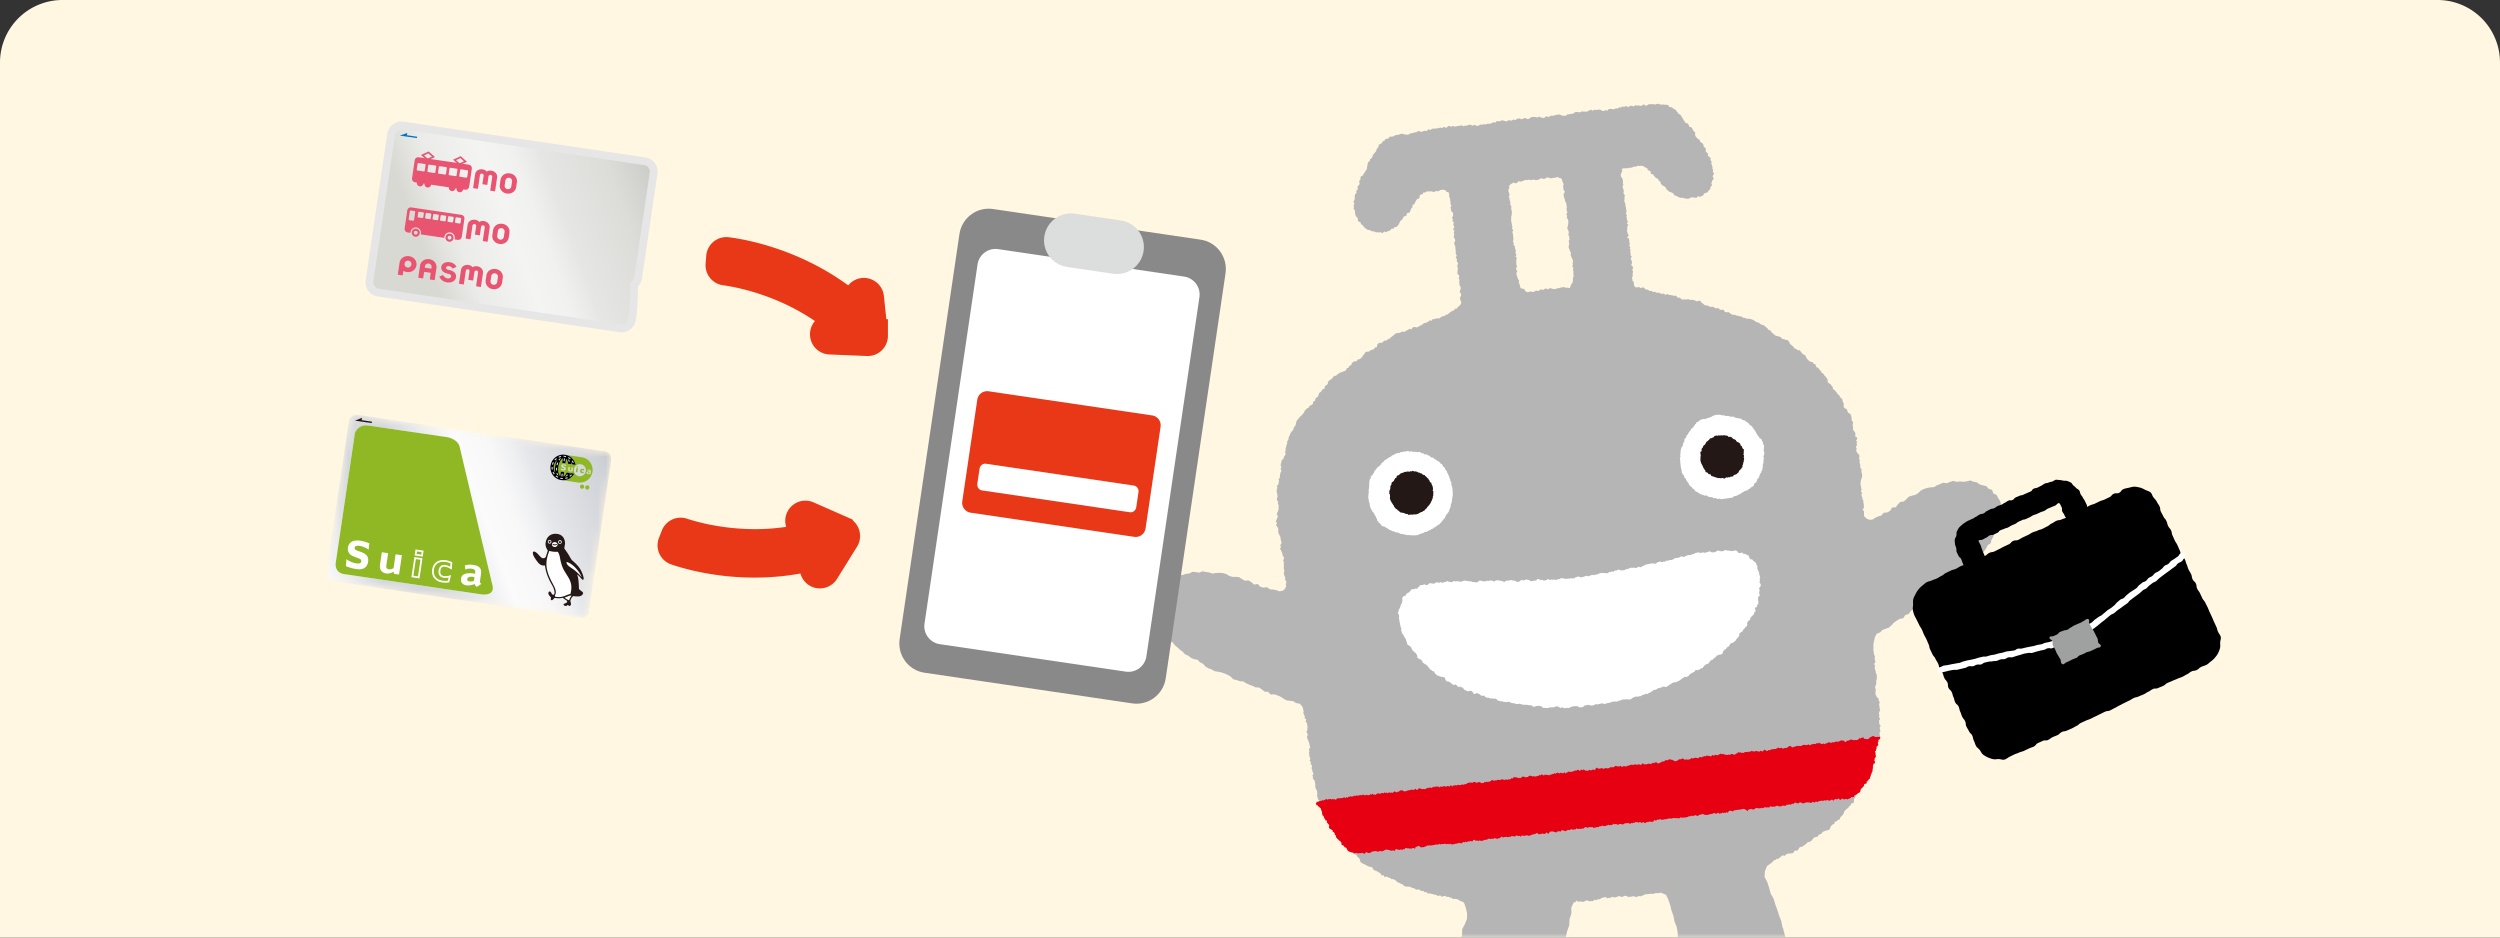 <svg width="320" height="120" viewBox="0 0 320 120" fill="none" xmlns="http://www.w3.org/2000/svg"><rect x="0" y="0" width="320" height="120" fill="#333333" stroke="none"/><path d="M0 8a8 8 0 018-8h304a8 8 0 018 8v112H0V8z" fill="#FFF7E2"/><mask id="a" style="mask-type:alpha" maskUnits="userSpaceOnUse" x="0" y="0" width="320" height="120"><path d="M0 8a8 8 0 018-8h304a8 8 0 018 8v112H0V8z" fill="#FFF7E2"/></mask><g mask="url(#a)"><path d="M239.735 84.085l.136-.337-.086-.427.019-.44-.009-.448.096-.436.1-.451.226-.42.446-.183.308-.32.413-.146.418-.158.321-.294.299-.33.355-.244.365-.231.474-.083.241-.4.436-.14.274-.35.303-.32.439-.126.331-.283.366-.222.336-.264.312-.315.433-.138.376-.226.396-.201.243-.412.322-.296.352-.257.367-.231.409-.187.419-.166.315-.308.378-.237.317-.3.221-.412.343-.27.231-.389.429-.182.355-.263.272-.341.363-.266.216-.392.294-.327.253-.363.26-.345.184-.401.404-.267.103-.443.223-.377.126-.424.342-.33.016-.465.128-.411.254-.378.075-.428.054-.436.024-.432.112-.443-.137-.425-.116-.429-.242-.364-.193-.396-.429-.198-.158-.45-.442-.151-.294-.333-.44-.1-.411-.122-.365-.265-.424-.08-.415-.164-.455.115-.427.054-.43-.043-.427.054-.442-.122-.42.13-.409.174-.457-.073-.4.18-.409.158-.376.238-.451.02-.429.08-.414.132-.396.204-.323.32-.371.227-.441.1-.407.138-.303.316-.311.283-.469.074-.305.308-.263.368-.481.035-.232.41-.374.214-.469.043-.292.351-.408.12-.386.177-.355.233-.413.015-.331-.158-.31-.29-.044-.423-.204-.39.053-.457-.179-.418-.368-.26-.452-.193-.344.371-.368.21-.4.199-.281.338-.225.382-.371.254-.336.294-.15.427-.325.308-.217.375-.208.385-.339.305-.139.424-.152.41-.406.273-.087.448-.252.36-.151.411-.237.371-.099.429-.165.399-.11.417-.149.402.017.443-.161.397-.219.405.129.445-.248.416.232.44-.195.425.022.43.104.42-.121.444.287.402-.089.442.111.418.105.413.178.398.004.446.155.404.095.422.127.407.142.407.232.377.38.286.136.406.23.36.182.391.305.304.199.397.29.33.387.214.282.34.476.047.355.238.371.216.428.063.412.112.429.066.443.017.401-.238.44.01.417-.15.359-.257z" fill="#B5B5B6"/><path d="M238.512 64.111l-.101-.184-.024-.2-.081-.195-.051-.2.11-.235-.181-.178.11-.224-.067-.211-.017-.222-.055-.215-.007-.22.028-.214.037-.211.092-.211.041-.211.013-.22-.067-.233-.033-.229.008-.24-.164-.213.021-.238-.041-.221-.075-.215.054-.23-.11-.218.052-.228-.012-.248-.163-.184-.165-.182-.066-.225.058-.253-.124-.208.169-.194-.058-.224.053-.209-.114-.194.158-.215-.087-.2-.208-.143.058-.258-.058-.208-.136-.181-.132-.206.023-.241-.056-.229-.002-.234.071-.243-.196-.169-.011-.242-.018-.234-.066-.222-.124-.202-.234-.117-.1-.216-.069-.241-.248-.102-.168-.19.027-.263-.027-.229-.124-.204-.022-.235-.145-.187-.168-.132-.094-.242-.203-.122-.12-.217-.155-.172-.145-.159-.186-.144-.035-.252-.159-.16-.115-.196-.224-.114-.15-.172.009-.272-.113-.195-.131-.188-.176-.153-.097-.208-.218-.132-.121-.192-.143-.163-.118-.183-.18-.14-.205-.11-.041-.297-.244-.066-.113-.217-.252-.048-.206-.102-.166-.16-.152-.167-.104-.21-.095-.213-.248-.103-.172-.163-.139-.163-.125-.2-.267.005-.168-.167-.233-.055-.147-.206-.153-.16-.193-.133-.135-.186-.1-.223-.174-.17-.251-.04-.215-.092-.235-.032-.156-.212-.209-.082-.221-.065-.243-.042-.173-.14-.163-.165-.2-.115-.087-.247-.27-.054-.13-.207-.186-.138-.167-.165-.177-.137-.239-.037-.193-.127-.186-.15-.225-.043-.197-.12-.188-.12-.202-.11-.224-.07-.232-.046-.237.024-.217-.109-.233-.024-.202-.136-.225-.05-.22-.062-.226-.036-.212-.09-.232-.002-.222-.08-.183-.137-.187-.135-.265.023-.216-.06-.14-.248-.233-.02-.253.008-.16-.208-.251.016-.221-.031-.192-.155-.231-.005-.235.007-.202-.145-.227-.035-.218-.044-.174-.129-.179-.138-.146-.185-.191-.131-.28.109-.211-.093-.227-.077-.236-.041-.238.038-.21-.13-.227.06-.231.002-.223-.015-.234-.015-.146-.213-.236.039-.154-.142-.166-.154-.236.043-.186-.087-.218-.012-.226-.038-.211-.117-.253.134-.199-.195-.261.071-.221-.118-.237-.062-.247.01-.169-.138-.243.07-.153-.179-.24.047-.179-.12-.189-.084-.215-.016-.15-.2-.218-.066-.257.1-.197-.142-.237.057-.228-.033-.151-.156-.034-.226.003-.232-.189-.205-.016-.229-.056-.219.109-.07-.004-.046-.011-.218.018-.21.024-.216-.083-.213.098-.231-.056-.194-.196-.175.114-.22-.009-.211-.089-.205-.075-.205.151-.223-.178-.203.031-.214-.059-.207.036-.242-.107-.176.087-.213-.16-.168.105-.214-.084-.226.007-.247-.062-.24-.178-.047-.012-.095.178-.222-.125-.217-.049-.218-.075-.208.085-.168-.045-.171.049-.197.097-.194-.189-.19.159-.213-.134-.185-.007-.212-.065-.207.074-.229-.147-.194.102-.231-.052-.21-.021-.209-.029-.212-.067-.205.01-.22-.116-.195-.026-.2.047-.213-.029-.21.072-.225-.154-.186-.038-.191.052-.2-.065-.19-.053-.187-.068-.184.124-.201-.064-.18.012-.239-.029-.241-.088-.225-.152-.213-.026-.233.102-.233.11-.218-.079-.27.263-.079.314-.005.192-.008.181-.047.194-.013.195-.023.202-.125.244.03.21-.126.234.02.23-.026.231.019.206.112.167.103.212.101.067.24.261.065.116.171.029.248.263.035.103.179.144.15.128.162.219.057.113.184.102.16.166.096.014.25.172.125.162.132.196.096.129.163.095.193.16.133.154.141.215.058.163.091.179.079.084.226.192.056.19.096.191.083.194.102.228-.02.199.05.209.047.214.038.215.005.202-.096.202-.108.208.038.22.03.218.001.177-.2.249.098.201-.105.199-.088.118-.215.173-.114.25-.042.115-.187.158-.154.116-.183.023-.23.203-.153-.105-.256.074-.208.068-.204.189-.193-.158-.238.051-.214.141-.224-.19-.205.068-.223-.105-.206.01-.223-.069-.203-.095-.2.06-.252-.158-.175.024-.249-.133-.18-.228-.126.051-.282-.175-.15-.155-.157.034-.24-.064-.203-.21-.13-.025-.22-.091-.193-.186-.127-.172-.137-.05-.22-.193-.108-.155-.133-.149-.17-.093-.238.033-.26-.154-.165-.146-.173-.084-.204-.154-.17-.248-.063-.062-.244-.138-.175-.248-.04-.119-.195-.127-.165-.092-.19-.116-.181-.116-.178-.126-.168-.216-.098-.114-.177-.14-.164-.112-.196-.21-.078-.163-.142-.179-.12-.255.017-.116-.245-.211-.068h-.228l-.213-.023-.219.003-.209-.013-.21-.096-.214.03-.208.082-.222-.064-.219.019-.211-.024-.2.051-.172.112-.188.057-.164-.15-.174.001-.177.167-.205-.031-.205-.049-.193.047-.203-.074-.197.168-.182-.053-.219-.052-.207.16-.225-.007-.228-.13-.17.188-.222-.126-.158.175-.22-.052-.223.176-.25-.038-.21.144-.221-.049-.228-.015-.229.023-.184.154-.037.087-.198-.128-.21.13-.2-.015-.297-.17-.248.015-.25.042-.246-.039-.197.133-.212-.142-.198.086-.185.112-.186.069-.207-.015-.204.007-.207-.037-.197.137-.212-.03-.214-.026-.215.016-.174.134-.182.102-.221-.02-.187.073-.215-.007-.188.164-.202.021-.226-.01-.006.041-.196-.118-.216-.064-.219-.006-.221.055-.213.064-.208.047-.218-.032-.197.135-.211.033-.235-.098-.184.202-.207.054-.032-.082-.215.03-.206-.15-.225.114-.216-.037-.228-.028-.227.004-.215.053-.196.187-.245.032-.244-.149-.245.073-.235.112-.224-.12-.202.016-.188.051-.21.15-.234-.08-.211.148-.229-.03-.208-.028-.179.161-.211-.057-.2-.03-.218-.077-.209.113-.211.04-.233-.058-.169.217-.235-.041-.203.066-.205.113-.209.004-.224.007-.223.098-.259-.049-.228.1-.196-.077-.133.176-.123-.029-.217.071-.194-.174-.22.123-.207-.04-.201-.097-.209.055-.201.096-.208-.03-.191.11-.247-.13-.24.052-.22.017-.232.049-.23.036-.232-.089-.186.133-.183-.113-.205.003-.184.2-.205-.015-.217-.08-.175.168-.216-.088-.192.064-.195.047-.217.016-.227.022-.243.015-.221.151-.276-.085-.142.204-.198.015-.094-.03-.054-.01-.198.09-.185.06-.206-.08-.247-.003-.223.154-.249-.012-.191.119-.215-.029-.227.155-.253.068-.276-.046-.221-.033-.212-.072-.226.081-.217.076-.214.02-.212.053-.192.124-.216.044-.245-.02-.139.224-.218.051-.221.071-.118.208-.229.07-.083.229-.212.1-.207.119-.008.27-.168.144-.097.2-.068.205-.149.176-.08.115-.155.154-.066.234-.106.199-.2.142-.038.236-.223.147-.054.223-.032.234-.054.218-.013.237-.164.17-.091.216-.172.169-.057.22-.263.102-.077.21.006.239-.179.169.075.25-.04.206-.198.188-.032.205.039.237-.208.146.059.25-.168.165-.087.197.021.22-.016.21-.058.202-.116.21.146.213-.114.213.053.21-.059.222.168.184.013.21.024.224.051.221.113.198.178.158-.007.253.112.2.254.083.05.248.213.103.114.202.166.154.18.14.188.131h.239l.176.133.213.047.22.023.192.109.22-.006.216.008.212-.007.228.108.179-.225.242.125.177-.144.208-.041.185-.112.137-.183.254.014.108-.201.253-.024.157-.143.135-.17.098-.196.097-.19.118-.173.193-.115.068-.243.175-.137.243-.069.05-.26.1-.108.084.02.222-.126.081-.245.089-.22.175-.19-.018-.264.229-.073.088-.2.095-.188.102-.187.133-.13.172-.011.086-.195.027-.217.152-.139.22-.028.099-.234.232.02.159-.126.188-.029.184.022.221-.031.222.064.224.023.198-.142.244.085.094-.063.234-.136.261-.025.149.02.172.021.171.215.261.077.087.21-.01.233.038.208.092.217.004.224.048.21-.006.213.112.195-.127.244.086.195.005.249.236.198.022.217-.014.216-.131.224.115.2-.072.22.204.194-.085.22.064.208.081.207-.189.222.199.206-.094.219.059.187-.024.197-.048.203.133.174.079.262-.143.288.039.242.109.23.005.19.025.195.018.19-.005.194.032.214.106.191-.151.256.184.174-.036.24.084.198.105.08-.093.239-.017.226.076.263-.056.271-.002.196-.007.194.223.174-.001.195-.072.217.131.192-.058.218.03.21-.007.184.096.175.083.167-.019.2-.071.185-.04.23.159.189.025.19-.09.196-.075.198.069.239.13.266-.088.245-.153.199-.213.148-.104.206-.256.02-.118.228-.242.039.022.033-.178.083-.164.12-.155.133-.159.12-.206.036-.167.167-.242.008-.198.12-.183.161-.24.005-.212.001-.193.098-.221-.02-.152.23-.239-.078-.157.172-.178.09-.192.075-.217.038-.157.14-.17.125-.216.075-.189.138-.212.07-.272-.071-.215.075-.152.243-.271-.08-.184.155-.217.076-.185.168-.251-.046-.223.071-.208.106h-.244l-.228.066-.189.154-.167.151-.202.126-.158.168-.189.113-.179.088-.163.139-.228-.022-.158.164-.171.137-.235-.03-.206.105-.145.163-.02.282-.252.067-.125.19-.206.099-.229.05-.183.175-.239.018-.249.046-.104.22-.163.17-.127.203-.155.17-.178.166-.253.01-.126.242-.254.008-.214.084-.169.176-.079.235-.239.087-.093.226-.236.092-.095.239-.187.11-.193.076-.2.056-.193.08-.171.124-.184.091-.136.169-.245.027-.157.15-.111.207-.192.09-.171.153-.175.153-.013.273-.179.154-.208.14-.001.278-.25.089-.137.184-.131.18-.203.134-.075.229-.066.227-.209.126-.146.175-.035.25-.233.104-.026.267-.165.156-.256.084-.086.213-.205.117-.187.14-.15.178-.1.239-.149.169-.133.176-.189.147-.146.173-.144.177-.158.174-.079.222-.047.226-.05.228-.186.16-.058.23-.101.205-.159.169-.131.192-.069.225-.118.192-.065.213-.019.227-.166.189.024.25-.093.2-.052.222-.074.228.026.236-.102.23.105.242-.124.209-.135.183-.039.245-.224.139-.029.242-.067.217-.041.228.106.233-.122.225.131.24-.122.204-.051.22-.036.224.002.234-.18.188.071.238-.063.208-.022.224-.208.191.079.231-.078.225-.011.235.035.228.055.229.029.228-.094.236.026.227.157.202-.067.241.129.216-.041.224.024.234-.062.219-.1.214-.078.22.14.25-.061.221-.102.221-.1.221.152.235-.124.24.138.193.11.206.052.214-.033.237.059.225.108.197.101.202.05.226.018.224.082.21.004.228-.151.212.094.24-.126.229.134.204.087.206.087.207.015.233.164.198.027.222-.106.227.085.22-.018.224.032.22-.021.216.007.217.084.217-.098.231.041.22.049.217.119.195-.06.238.136.198.081.22-.122.221.096.228-.134.225.144.232-.029.22-.131.221.038.223.081.219.027.226-.074.228-.008.227.214.182-.071.236.029.224.038.213.017.215.14.209-.088.234.165.205-.047.225.07.218.087.206.073.21.108.202.063.215.121.194.126.19.079.215.024.223.06.22.01.229-.112.217.08.234-.018.224-.099.234.087.212.057.21.106.209.058.21-.122.245.076.212.061.215-.02.225.006.221.049.216.102.206.018.235.173.178.021.227.161.196-.159.252.049.216.051.213.103.21-.03.224-.013.225.013.24-.014.228-.098.22-.021.233.106.214.077.216.173.183-.008.244.158.198-.028.234-.082.238.131.208.053.221-.019.229-.11.223.076.24-.032.23-.042.229.057.221-.043.236.088.212.104.205-.023.25.241.165-.139.259.201.192.018.225.055.22-.035.238.013.223-.129.22.141.236.019.234-.097.221.083.212.084.215.076.212.078.213.036.236.084.227-.197.23.085.228-.071.227.058.223-.013.202.117.191.013.195-.076.211.172.179-.065.222.183.182-.012.217-.027.219.1.198.012.214.151.185-.153.246.064.205-.015.22.19.188.067.224.049.234.005.248.017.239.063.202.14.193.009.212.043.202-.066.25.096.206.025.229.201.179-.017.241.007.237.24.139-.063.264.163.171.112.2.087.201-.049.265.246.094-.028.25.118.165.14.142.157.143.017.221.208.132.083.213.059.225.122.192.097.202.154.176.132.197-.002.253.179.172.062.237.146.185.197.122.255.06.137.197.229.099.068.248.059.232.214.129.086.221.236.094.099.225.164.166.249.054.208.102.185.139.119.215.2.139.11.212.05.255.18.169.215.095.21.102.203.114.214.1.208.092.261.013.124.213.142.199.24.057.206.104.184.127.207.106.101.257.294-.021.119.252.272-.082.205.129.225.042.201.17.237-.006.199.117.185.141.165.166.254.069.175.129.209.051.169.205.218.063.236.021.234.008.215.074.21.106.229.041.191.158.254-.039.219.063.185.147.254-.022.179.172.25-.009.179.183.247-.017.22.06.228.043.207.078.212.026.203.151.237-.126.202.196.231-.081.232-.026.191.118.219-.008.182.099.209.025.169.156.239-.018.222.022.211.075.199.121.209.123.241-.044.223-.044.242.005.227-.071h.227l.214-.043.23.003.22.087.243-.084.226.012.207.145.229.059.251.001.204.127.217.066.211.075.239-.08.22.098h.227l.233-.056.223.048.226-.07.228-.036.234.02.231-.024.236.003.231-.035.215-.092.244.046.227-.057.227-.043.233.009.216.062.23.061.236-.023.206.161.247-.085.22.075.227.06.224-.052h.222l.242.007.241.002.229-.045.214-.101.198-.102.208.029.201.05.209-.061.208-.013.203-.008.198-.027.205-.033.215-.011.216.018.203.021.214-.084.157.174.189.059.234-.107.162.176.202-.035.236.024.201-.132.244-.002.246.017.193-.22.233.167.234-.072.222.075.237-.035.23-.129.212-.026.247.121.225-.048.23.021.206-.202.225.1.184-.149.213.028.192-.122.187-.106.211-.022.205-.056.233.162.199-.069.213.01.189-.142.232.09.229-.022.217-.07.222-.097.235.119.224-.012.23-.128.22.018.234.128.223-.007.229-.029.23-.07.226.102.232-.002.222-.115.248.043.214-.084.207-.094.222-.087.224-.001.218-.036.231-.024.231.03.23-.072.213-.068.252.072.182-.184.261.049.212-.089.191-.159.206-.116.225-.039.252.101.212-.105.228-.007.216-.022.227-.1.22-.081.223-.003.221-.053.24.028.197-.114h.238l.214-.088.206-.111.198-.122.253.026.196-.124.242.006.202-.057.228.015.229-.038.239.026.241-.129.231.087.211-.089.229-.017.221-.066.22-.057.244.051.209-.09.219-.095.214-.077.222-.075.252.079.178-.114.154-.122.193-.084.139-.145.172-.116.108-.195.219-.103.233.028.242.028.197-.197.229-.025.234.031.247.076.216-.084.233-.047.232-.037.218-.052.124-.232.256.029.131-.209.2-.091.184-.103.195-.041.24.088.161-.151.191-.068.203-.024.23-.043.13-.248.264.045.131-.244.253.012.17-.146.232-.037.171-.153.179-.139.184-.138.237.087.164-.172.184-.092.192-.053.214.003.203-.02.204-.108.115-.246.28.017.192-.128.113-.244.188-.117.251-.028.156-.169.205-.095.157-.166.164-.155.241-.043.2-.113.146-.188.15-.185.204-.115.262-.022.138-.209.185-.123.231-.086.13-.219.22-.086.212-.089.243-.042.218-.107.094-.247.102-.204.161-.163.248-.101.049-.258.244-.064.163-.163.223-.088.095-.251.142-.164.159-.151.126-.193.056-.235.157-.178.172-.158.19-.126.12-.204.189-.137.08-.238.29-.047.045-.243.006-.253.135-.188.085-.212.099-.214.114-.201.261-.082.107-.197.043-.247.123-.186.114-.182.191-.154.136-.181.069-.218.029-.232.091-.231.142-.188.261-.084.062-.253.165-.16.124-.185-.089-.2-.023-.19.049-.197-.019-.199.088-.18-.038-.225.109-.186.053-.21.2-.146.117-.2-.17-.224.03-.194.055-.196.032-.2.128-.188-.114-.213.082-.22.091-.21.062-.22.092-.213.213-.178.03-.233-.025-.23-.037-.233.13-.213-.067-.233-.054-.214.155-.235-.17-.217-.026-.223-.034-.228.162-.23-.156-.222.051-.226-.064-.219.039-.234.135-.217-.087-.234-.007-.23-.057-.228.053-.213.011-.208-.143-.16.026-.231-.214-.13-.078-.182-.105-.184-.015-.238.032-.234-.009-.231-.07-.23.065-.23.086-.194.011-.19-.02-.201.061-.188.03-.2-.006-.197-.015-.234-.119-.203-.018-.24-.09-.214-.031-.23.054-.227-.142-.24.18-.22-.054-.236-.048-.232.04-.237-.075-.22-.137-.202.022-.248-.069-.219-.078-.217-.05-.225-.089-.217.116-.26-.065-.223-.129-.205-.019-.227-.002-.23.001-.233.015-.24-.225-.176-.093-.205.019-.256-.119-.21-.132-.208.016-.239.07-.235.006-.231-.079-.226.019-.233-.13-.224.113-.222-.053-.234-.009-.222.095-.228-.126-.214-.008-.223.063-.235-.144-.207.023-.233-.077-.216-.024-.221.021-.23.015-.225-.075-.22.088-.224.035-.23v-.224l-.157-.213-.026-.223.138-.238-.013-.223-.183-.205.133-.243-.048-.211.046-.213.053-.22-.003-.238.151-.199.047-.235-.036-.237-.124-.215.026-.227-.072-.224.12-.231-.013-.196-.066-.203.101-.195-.037-.204.118-.208-.135-.204.01-.221-.017-.204-.022-.189.091-.175-.019-.203.002-.19-.099-.19.002-.2.066-.201-.04-.2-.089-.182.105-.243-.137-.212.055-.232.014-.234-.089-.21-.081-.22.005-.223.085-.226.014-.231-.197-.22.187-.22-.022-.219.007-.222-.065-.225.015-.219-.012-.013zm-44.784-33.636l-.052-.203.004-.203-.056-.195-.028-.202.108-.229-.175-.173.07-.228-.072-.203-.018-.212-.063-.259-.025-.22.012-.222.007-.218.061-.223.019-.22-.009-.218-.053-.212-.027-.218.024-.224-.155-.208.033-.22-.036-.197-.087-.188.03-.204-.12-.148.031-.178.085-.011-.057-.308-.1-.227.01-.245.13-.235-.116-.234.2-.067.038-.178.188-.032.159-.148.298.11.253-.106.131-.186.235.074.17-.048.278-.091.162-.096.202.042.2-.044.204-.007.21.062.205-.102.201.061.217.022.2-.038.189-.067.191-.13.208.038.214.072.25-.18.249-.035.254.09.2.023.193-.069.204.023.199-.093.207-.02.199.125.202.012.106.18.064.192.071.207.106.207-.097.233.056.22-.01.216.141.16.041.163-.141.241.011.235.04.233.102.221.024.246.158.222.012.238.055.232-.034.32.036.213.078.202-.155.24.134.198-.075.228.13.195.078.212v.217l-.017.217-.064.313-.067.212.135.213.047.201.036.212-.092.22.155.183-.041.189.088.167-.116.185.001.176.048.203-.019.203-.062.216.038.205.108.186.044.2.127.174-.06.256.076.21.111.286.118.194-.012.193-.026.203.031.2-.101.206.165.188-.052.204.043.17.012.167-.011.288.042.165-.044.18-.076.189.038.195-.035.193-.038.161-.116.12-.084.171-.059.187-.101.212-.24-.075-.242.024-.239-.102-.225.04-.228.04-.221.072-.233.018-.219.104-.219-.015-.216-.055-.221-.067-.23.117-.057.044-.265-.12-.215.108-.178.107-.195-.12-.196.135-.2.103-.235-.06-.204.1-.21.104-.226-.084-.225.021-.229.085-.16-.079-.154-.084-.083-.167-.115-.117-.293-.027-.168-.19-.022-.2-.044-.186-.117-.18.059-.251-.145-.214-.089-.253-.075-.255-.046-.243.116-.25-.147-.239.047-.264.089-.18-.13-.183.026-.18-.011-.218.006-.221.065-.23-.181-.177.14-.22-.134-.183.039-.21-.021-.238-.097-.226.006-.248-.187-.14.055-.21-.118-.221.052-.229.005-.228.014.001z" fill="#B5B5B6"/><path d="M225.24 74.024l-.008.118.046.102-.006.104-.071.099.043.111.047.104.053.094.046.12-.027.119-.058.109-.078.088-.066.106.025.116.04.102.004.109-.041.096-.037.118.062.107-.034.137.112.096-.082.096-.122.059-.032.114-.037.112.048.123-.082.123.098.101-.016.126-.011.093.023.117-.058.092-.104.078.02.138-.062.104-.079.095-.154.02.001.14.02.116.049.114v.132l-.126.043-.026.135-.056.081-.03.113-.08.094-.08.07-.11.062-.014.12-.104.05-.057.088-.002.127-.053.117-.111.06-.095.055-.076.083-.003.117-.083.094.052.12-.025.12-.033.128-.113.044-.07.085-.054.091-.081.09-.088.078-.088.068.01.111-.09.086-.075.074-.115.038-.073.106-.111.043-.039.113.037.123-.072.101-.03.12-.11.063-.042.103-.077.079-.088.06-.043.115-.064.09-.089.058-.068.091-.122.032-.075.1-.133-.008-.095.066-.091.067-.041.107-.061.096-.043.108-.143.014-.062.088-.082.065-.06.1-.059.095-.128.015-.062.1-.082.065-.08.095-.027.12-.036.12-.055.096-.121.039-.127.025-.113.015-.105.041-.104.05-.117.016-.059.106-.077.074-.083.074-.084.073-.108.042-.043.103-.089.077-.128-.005-.058.12-.138-.002.006.15-.12.063-.072.085-.043.106-.113.022-.12.014-.089.076-.078.075-.111.044-.068.112-.072.08-.029.122-.134-.004-.089.07-.104.032-.08.089-.123-.012-.098.1-.131-.021-.128-.028-.091.076-.063.09-.058.105-.122.021-.072.086h-.112l-.093.1-.094.017-.075.078-.085.086-.066.09-.091.082-.106.046-.113.037-.121-.017-.121-.035-.057.129-.104.051-.106.03-.058.107-.113.038-.076.068-.097.062-.085.064-.099.045-.112.017-.087.07-.096.052-.117-.018-.113-.002-.1.083-.12.002-.104.06-.061.102-.098.043-.097.038-.112.048-.049.11-.11.043-.092.058-.111.038-.108-.037-.129.004-.133-.05-.093.091-.103.04-.105.024-.086.084-.118-.022-.123-.021-.064.123-.103.04-.099.045-.099.034-.123-.005-.109.042-.064.112-.116.03-.082.07-.097.057-.084.066-.119.011-.089.075-.091.084-.123-.03c-.155-.01-.19-.003-.298.117 0 0-.217.013-.27.043-.046.031-.089.093-.128.136l-.116.004-.108.004-.107.042-.111.023-.108-.022-.111.003-.113.049-.1.008-.087.058-.116.03-.072.09-.114.065-.104.027-.086.084-.115-.06-.119.039-.112-.056-.111.008-.114.035-.11-.017-.114.036-.119-.049-.096.071-.105.041-.101.035-.097.031-.111.017-.09.066h-.121l-.109.048-.11-.022-.109-.017-.099.034-.106.01-.115-.025-.091.106-.106.01-.101.05-.114-.004-.112.011-.089.055-.119-.007-.095.084-.117.005-.108-.02-.105-.045-.114.014-.114-.034-.102.071-.112.002-.103.033-.106.033-.108-.013-.118-.014-.107.042-.106.032-.091.06-.107.013-.105.057-.109-.049-.12.025-.101-.07-.11-.01h-.117l-.117-.01-.095.075-.106.019-.114-.009-.078.104-.09.108-.131-.024-.111.063-.122-.03-.125.007-.109-.05-.082-.106-.117.017-.108.009-.106-.036-.113.026-.111.003-.108.058-.113-.01-.094.046-.109.05-.092.078h-.115l-.117-.014-.112.002-.112.05-.108-.04-.112.044-.1-.072-.103-.057-.118.032-.103.063-.101-.082-.132-.009-.082-.096-.109-.033-.123-.005-.11.047-.124.024-.088.046-.11.051-.1-.054-.111.048-.108-.058-.107.047-.109.047-.111.003-.11.034-.109-.02-.106.002-.107-.027-.115.039-.105-.084-.124-.013-.075-.106-.096-.062-.118-.016-.115.02-.104-.03-.108.004-.116.037-.1.048-.121.023-.104.016-.118-.028-.073-.108-.114-.055-.118-.005-.096-.01-.119.005-.105-.05h-.105l-.113.003-.11-.028-.121.023-.1.03-.071-.067-.134-.01-.104-.02-.102-.044-.115-.046-.107.047-.118.008-.108.016-.093-.037-.123.001-.084-.102-.123.048-.098-.035-.11-.032-.108-.009-.095-.054-.096-.067-.111-.043-.11.057-.108-.018-.116.045-.119-.073-.106.055-.106-.041-.106-.007-.088-.094-.122.047-.114-.004-.092-.064-.121-.004-.097-.042-.094-.063-.067-.097-.092-.064-.122-.008-.111.003-.114-.01-.108-.02-.112-.012-.119.013-.113-.014-.097-.083-.109-.004-.107.037-.089-.074-.134-.01-.057-.117-.084-.084-.109-.013-.115.031-.118-.02-.101-.047-.091-.062-.063-.104-.118.002-.092-.104-.13-.004-.13.028-.107.048-.123.03-.099-.082-.044-.112-.084-.096-.085-.09-.113-.032-.112-.005-.121.04-.123.029-.106-.047-.113-.014-.082-.085-.125.009-.062-.102-.068-.084-.087-.08-.087-.1-.124-.008-.094-.076-.129.004-.12.06-.097-.082-.081-.081-.075-.07-.078-.07-.115-.053-.111.072-.125-.052-.109-.027-.092-.05-.051-.109-.118-.038-.074-.086-.116-.028-.078-.09-.115.015-.139.007-.039-.142-.091-.095-.044-.111-.015-.143-.131-.02-.101-.053-.111-.014-.111-.013-.1-.034-.122-.012-.086-.09-.11-.01-.12-.011-.085-.078-.042-.108-.137-.03-.028-.118-.069-.086-.066-.087-.08-.086-.138.02-.048-.123-.107-.033-.11-.052-.055-.094-.056-.093-.083-.08-.053-.096-.077-.076-.06-.092-.101-.051-.07-.081-.117-.013-.08-.097-.085-.057-.124-.036-.002-.12-.027-.104-.118-.078-.032-.111-.126-.002-.108-.062-.102-.084-.103-.04-.09-.087.055-.136-.053-.112-.031-.119-.089-.078-.042-.108-.084-.06-.104-.04-.048-.12-.111-.043-.087-.064-.018-.108-.029-.108-.105-.076-.004-.112-.058-.081-.112-.045-.089-.096-.103-.062-.083-.072-.105-.067.027-.13-.016-.105-.094-.092-.004-.109-.019-.106-.065-.085-.017-.113-.072-.087-.096-.067.017-.135-.121-.057.018-.133-.109-.07-.083-.072-.014-.121-.002-.103-.083-.099-.015-.107.051-.115-.008-.108-.067-.106-.046-.096.008-.113-.045-.098-.028-.104.016-.115-.068-.095-.004-.114.015-.105-.046-.105-.045-.1.048-.122-.078-.096.065-.11-.022-.104-.023-.11-.021-.11-.08-.09-.032-.127.097-.091-.019-.135.073-.09-.038-.125.118-.066.078-.088-.023-.133.061-.101.027-.104.045-.09.018-.122.13-.051-.021-.118-.017-.111.075-.1-.015-.11-.028-.117.014-.119.061-.108.086-.084.103-.056.12-.033.1-.066.023-.129.089-.06.077-.073.092-.062.106-.026.076-.088.066-.094.077-.074.074-.087.08-.075h.125l.114.008.103-.05.109-.048.107.05.113-.032.087-.087.044-.099.101-.064.085-.053.017-.106.096-.029.097-.022.124.025.105-.052.085-.04.122-.032.092.099.131-.016.13.047.075-.125.111-.043.067-.11.132.022.101.002.113.047.12-.014.116.035.102-.067.092-.086.111-.004.111-.048.115.02.1.107.096-.093.116-.04.121.025.098.068.112-.023.09-.078.119-.013.109-.018.115-.034.082-.092.101.092.131.002.102.049.11.018.104-.022.125.022.082-.088.106-.061.114.022.105.056.103-.057.11.017.11.007.1.02.109.027.109-.002.12.008.105-.052.1-.07.109.002.105-.04.103.039.105.03.117-.01h.108l.092.045.111.015.113.013.11-.01.095.07.12.01.109.022.094-.019.123.052.106-.022.115-.022.094-.057.079-.115.118-.017.12-.027.102.078.108.006.104.033.115-.02.112.031.108-.02.093-.072.118.02.106.003.109-.009.11-.023.097-.055.101.058.121.006.121.034.088.099.096-.075.095-.084.122-.016.112-.01.112.004.109.01.108.025.1.06.113-.043.1.073.114.01.099.093.119-.075.103-.08.105-.04.111.031.107-.053.103-.002.111.005.11-.063.115.03.102.054.097-.038.11.006.077.088.137-.027.088.123.129.018.139-.028.124-.044.084-.083.083-.068.103-.04.108.041.104.035.105-.056.118.007.096-.086h.114l.1.054.113.015.122.02.083.09.108.065.118-.064.11.04.105-.057.102-.004.126-.01.135-.006.058-.12.098-.089.132.024.103.057.103.033.108.026.117-.01.116-.014.083.116.125-.038.107-.017.12-.003.108-.057.074-.12.121.041.102.078.114-.007.101-.04.111.042.112-.017.112-.018.102.027.109-.01.111.04.107-.014.092-.091.113.002.118-.012.094-.081.108-.023.109-.02.105.052.133-.02.098.038.105.033.11.006.101-.04.107-.002.11-.02.103.057.093-.107.125.048.11-.027.109.028.106-.017.115-.01.076-.102.11-.047.126.008.095-.112.117.023.095.105.118-.03.118.039.11-.007.102-.06.118-.013.1-.048.101-.04.118-.036.107.038.105.016.118.003.095-.053.101-.059.112-.022.11-.011.116-.025.107.004.099.041.092-.084.113-.016.119.007.104-.056.091-.071.119-.011.101-.04.096-.024.104.009.113.002h.117l.101-.005.111.032.116.016.122-.02.113-.045c.018-.01.036-.056.045-.077a.133.133 0 01.1-.044c.062-.008.082.033.125.04.062.01.057-.055.101-.081.045-.022.075-.02.121.006.085.055.152-.013.237-.037l.09-.095.121-.001.112-.001.093-.066.093-.054.132.022.13.013.105.061.108.002c.135-.01.297-.016.418-.067l.11-.034.075-.112.132.057.1-.06.117-.015.083-.104.123.04.094-.07.109.056.123-.048.111.014.114.064.103-.053.127.017.082-.107.095-.044.116.01.118.069.111-.043c.034-.007.063-.018.089-.026.041-.02.045-.044.083-.075.031-.034.078-.046.127-.058.072-.024.142-.056.21-.082.039-.022.063-.051.114-.06.082-.012.143-.04.222-.062.036-.01.053-.008.088-.004.064.002.096-.041.163-.037.002.006.001.015.002.017.034 0 .065-.016.09-.021.072-.006.107-.06.168-.069.065-.005.119.018.18.025.057.007.112-.007.166.005.038.011.075.037.108.053l.104-.083.107-.048.074-.074.099-.058.126.037.1-.099.127.037.107.067.111-.014.093-.072.12.021.099-.03.121-.026.065-.115.127.06.112-.029.103-.051.103-.04.112.016h.114l.101-.064.113-.03c.023-.005.038-.047.062-.054.025-.03.061-.023.089-.048.003-.005.004-.024.014-.032.035-.02.079-.017.122-.023.101-.01.215-.01.319-.032.043-.01.051-.028.096-.041.036-.021.096 0 .133-.039.018-.016.018-.038.04-.056.034-.028.087-.025.13-.024.048.008.078-.008.118-.014.041-.003.086.019.123.033l.114.035.108-.05.084-.073.113-.026.098-.081.114.04.105-.088.115.035.106-.01.095-.042.102-.048.11-.03.101-.01.101-.075.1-.053.115-.01.102-.032.103-.04.114.004.11.052.109-.002.117.03.112-.075h.114l.108.012.102.027.113.007.091-.078.121.008.098-.042.109-.067.128.003.12.064.097.044.098.009.109.026.108-.051.1.01.11-.057.102-.066.104-.056.103-.056.108.053.111.043.119.007.103.015.108-.02.12.002.107-.077.096-.093.112.063.109.017.109.004.107.016.113-.022.099.08h.103l.116-.03.114.03.106-.005.107-.088.12.015.11.035.125.04.075.1.062.119.122.012.116.04.117-.022.113-.08.102.062.06.114.122.013.106.013.1.017.105.06.086.078.134-.006.085.085-.006.128.1.107.019.123.097.076.107.029.125.002.062.085.045.097.132.028.05.113.089.055.095.071.027.111.045.096.039.102.078.084-.02.108.01.118.002.116.042.106.037.094.037.097.054.091.016.123.074.08-.037.105.01.113.098.09-.02.116.051.102-.029.11-.038.01z" fill="#fff"/><path d="M237.22 102.014l-.066.022-.088-.019-.088.014-.08.089-.12.044-.091.116-.13-.045-.092.114-.139-.081-.115-.008-.138.073-.118-.027-.126-.099-.118.066-.107.115-.147-.044-.084-.152-.13.058-.117.096-.131-.082-.13.016-.086.12-.11.096-.135-.145-.122.015-.126.096-.107.014-.13-.006-.125-.062-.115.02-.116.059-.114-.062-.13.042-.105.063-.149-.066-.107.059h-.119l-.118.031-.108.033-.132.098-.113-.084-.128.028-.091.113-.126-.066-.13-.051-.117.118-.122.044-.118-.083-.127.047-.115-.094-.119.081-.135-.047-.103.074-.12.016-.108.071-.122-.035-.104-.061-.112-.045-.14-.014-.087.074-.067.064-.091-.02-.125.013-.126-.104-.136.025-.102.082-.094.103-.15-.084-.094.115-.116.047-.133-.054-.123.019-.111.048-.134-.032-.082.151-.132-.006-.133-.003-.118-.036-.107.075-.113.031-.131.004-.115.014-.124-.035-.121-.073-.123.052-.117.037-.106.062-.135-.034-.119.044-.118-.038-.121-.013-.129.009-.081.149-.148-.058-.113.02-.124.039-.142-.095-.098.083-.116.043-.12.049-.119-.071-.121.063-.115.016-.125-.016-.118-.005-.131-.024-.126.016-.106.084-.094.08-.133-.007-.115-.002-.133-.07-.118.053-.125.013-.128.068-.082.153-.096-.051-.066-.073-.082-.037-.11-.081-.126-.024-.13-.007-.135.052-.12.02-.123.005-.119.024-.119.026-.12-.006-.118.024-.113.031-.129-.014-.104.1-.117.068-.126-.093-.123.006-.128-.016-.116.074-.057.126-.13.068-.081-.088-.104.068-.084.037-.113-.027-.116.054-.144-.099-.087.152-.13-.047-.118.093-.118-.112-.127-.043-.114.102-.12.067-.118-.131-.125.008-.123.086-.118-.014-.109.065-.128.004-.12-.003-.108.102-.126-.024-.126.039-.118-.021-.125-.022-.124-.036-.117-.098-.113.106-.131-.013-.111.059-.118.002-.101.114-.124.017-.122-.043-.123-.058-.125.053-.114.036-.114.071-.126-.111-.122.088-.118.02-.137-.023-.079.113-.147-.009-.098.047-.125.042-.122-.036-.117.026-.114.029-.123-.045-.124-.014-.064.091-.082.03-.09-.013-.126.018-.112-.054-.104.056-.135-.036-.119.005-.127-.022-.109.083-.127-.009-.118-.002-.119-.018-.115.043-.117.016-.116.026-.112.05-.154-.033-.097.062-.117-.012-.117.062-.115-.06-.117-.08-.115.105-.132-.027-.133.026-.092.08-.126.027-.147-.089-.065.172-.128.052-.13.035-.115-.013-.121-.036-.122.021-.105.065-.133-.026-.114.047-.121.087-.13-.025-.109-.09-.135.04-.092.104-.078-.125-.127-.01-.104-.002-.11.068-.096-.058-.097-.024-.114.007-.101-.012-.072.115-.141-.052-.083.104-.122-.066-.098.041-.096.066-.142.007-.107-.096-.121-.004-.118.042-.132-.013-.111.039-.109.049-.118.097-.126-.068-.119.009-.124-.04-.116.025-.105.096-.138-.008-.102-.095-.128-.001-.141.059-.117-.122-.087.151-.115.049-.138-.008-.11.061-.124-.111-.125.093-.141-.027-.089.123-.127-.017-.118.031-.123-.01-.118-.096-.113.111-.12.016-.139-.024-.088.143-.134-.034-.123.006-.11.063-.12-.013-.144.096-.096-.098-.116-.061-.12.031-.122.021-.128-.054-.111.068-.118.059-.12-.095-.139-.018-.126.067-.077.131-.121-.006-.13-.035-.099.127-.136-.084-.117.039-.117.01-.128-.012-.131-.084-.077.163-.164-.045-.098.098-.119-.046-.102-.06-.142.044-.105.068-.125-.002-.133-.019-.095.072-.114.047-.123.068-.128-.059-.123-.06-.128-.001-.129.012-.082.163-.144-.059-.11.019-.125-.023-.101.104-.127.065-.126-.07-.122-.004-.129-.071-.114.013-.121-.001-.141.017-.088.114-.085.144-.155-.035-.119-.121-.092.062-.062.082-.076.058-.124-.018-.114-.017-.12-.053-.114.126-.121-.057-.123.079-.131-.077-.116-.096-.126.004-.102.089-.12.031-.12.045-.131-.027-.088.108-.153-.018-.084.135-.133-.055-.123.035-.099-.086-.138.048-.116.001-.12.031-.147.02-.098-.073-.11.045-.095.13-.139-.114-.122.026-.121-.006-.123-.074-.122.026-.107.112-.12-.011-.134-.025-.115-.019-.128.01-.105.132-.135-.076-.11.063-.117.016-.097-.053-.132.019h-.132l-.122.048-.135.017-.117-.129-.104.102-.116.064-.094.087-.136-.038-.094.121-.14-.065-.124-.016-.121-.061-.11.103-.131.02-.124-.058-.11.101-.129-.066-.118.002-.127.025-.104.101-.149-.02-.089.064-.105-.039-.127.083-.112.052-.132-.001-.126.005-.117-.085-.103.124-.145-.065-.109-.033-.141.08-.096-.125-.134-.045-.112.099-.086.122-.142-.024-.128-.046-.105.097-.133-.063-.108.084-.118.055-.137-.1-.095.135-.138-.072-.114.046-.108.091-.113.057-.117-.042-.124-.054-.111.072-.128.006-.116.047-.121-.012-.103.075-.129-.031-.112.074-.127-.021-.124-.02-.116-.061-.119.079-.133-.076-.113.05-.111-.009-.082.018-.062-.073-.108.029-.115.016-.11.021-.129-.025-.108.084-.141-.102-.111.076-.127.015-.1.001-.128.017-.128-.01-.102.059-.132-.006-.125.054-.108-.002h-.115l-.121-.002-.135.035-.137-.053-.095.106-.121.045-.113.033-.099.046-.127.029-.113-.007-.128.022-.136-.045-.084-.116-.145-.051-.119.121h-.148l-.106.088-.032.194-.153-.104-.141-.005-.123.059-.118.02-.123-.025-.128.03-.106-.088-.122.071-.134-.09-.118.037-.075.147-.141-.023-.119.073-.107.007-.144-.04-.104.066-.117-.026-.133.017-.111-.107-.129.032-.096.035-.018.116-.081.073-.139-.093-.121.024-.124.031-.126-.011-.107-.062-.104-.026-.118-.003-.125-.039-.137-.013-.131.079-.107.042-.11.068-.123.023-.118.037-.13-.075-.116.012-.113.113-.124-.041-.118-.033-.12-.031-.126.02-.113.005-.112.028-.128.045-.112.051-.106.085-.126.012-.126.003-.117-.041-.142-.082-.112.114-.105.123-.14-.06-.114-.075-.113.031-.424.03-.113.002-.111-.048-.103-.013-.117.079-.124-.04-.041-.026-.071-.028-.1-.087-.152.024-.106-.054-.118-.009-.119-.076-.106-.094-.054-.12-.055-.079-.047-.127-.113-.047-.115-.053-.062-.102-.069-.097-.128-.036-.131-.064.004-.15-.019-.126-.104-.065-.023-.133-.146-.047-.042-.05-.101-.125-.097-.062-.074-.102-.093-.107-.018-.102-.022-.133-.124-.08.007-.132-.066-.113-.072-.087-.15-.05.035-.169-.133-.041-.082-.097-.128-.045-.107-.074-.05-.124.006-.122.031-.132-.051-.115-.103-.09-.058-.104-.122-.081.053-.153-.065-.103-.166-.018-.021-.151-.071-.079-.061-.104-.033-.118-.055-.114-.105-.061-.038-.122v-.124l-.045-.111.007-.12-.051-.113-.059-.106-.002-.121-.072-.109-.115-.077-.079-.098-.112-.069-.05-.111-.096-.009-.067-.065-.043-.085-.047-.099.129-.066-.059-.116.157-.017.385-.122.12.009.112-.115.13.091.085-.115.147.02.085-.126.137.024.12.088.098-.12.142.042.115-.049.117.063.126-.032.114.033.145-.054.112.109.124-.055.085-.133.135-.015.121.044.102-.082.141.062.106-.072.125.04.115-.098.121-.005.122.105.11-.132.139.088.089-.128.138.013.111-.106.125.074.115-.026.121.004.108-.091.117-.021.134.063.102-.119.133.06.12-.009.119-.044.127-.047.114.073.109-.078.126-.014.133.019.113.098.099-.119.143.022.105.045.133-.009.131-.049.094-.104.129.096.126-.144.106.123.135.007.121.023.116-.065.1-.112.133.01.138-.003.107.061.093-.059.116-.089.142.055.12.002.094-.115.143.084.121-.062.119.097.117-.085.121-.032.112.073.133-.067.123.067.114-.051.089-.101.144-.038.121.076.125.056.113-.102.127.004.097-.089.1-.088.133.028.132-.067.117.145h.113l.107.045.138-.059.123-.012.113-.095.129.007.118-.002.091-.075.145.025.116-.034.134.05.12-.049.115-.13.102.134.136.044.106-.123.11-.097.138.024.121.048.124.036.129.007.104-.036.138.055.11-.074.108-.046.118-.04.128-.052.117.041.103-.087.157.098.104-.056.102-.115.128.063.111-.068.124-.013.12-.002.123.005.119-.002.114.121.114-.133.129.003.133.032.102-.05.134-.057.11.081.119.005.127-.066.116-.029.133.1.113-.068.113-.139.085.091.058.101.106-.055.053-.047.058-.078.121.066.125-.078.117.059.113-.044.113-.06.138.077.112-.035.12.004.113-.117.123.096.118-.035.11-.058.138-.003.105-.057.108-.086.112-.028.125-.009.131-.042.103.023.153.054.087-.123.125.009.11-.038.098.09.142.035.129-.041.124-.062.139.023.112.07.116.067.118-.03.128.005.1-.139.133.048.112-.105.129.078.118-.046.142.017.092-.084.116-.037.107-.106.133-.003.114.102.12-.053.121-.017.129.02.101-.108.117.041.125-.002.119.013.112-.065.115-.025.132.01.109.066.129-.012.135-.05.107.008.148.064.087-.129.136.058.122-.032.091-.142.148.06.107-.1.097-.113.124.065.137-.016.119.044.118.012.118.071.116-.063.15.044.078-.14.12-.048.128-.004.125.022.123.074.116-.04.134.013.11-.085.101-.05.133-.08.121.063.112.007.112.08.129-.077.122.06.122-.01.127-.03.102-.042.126-.005.099-.11.141.063.102-.106.133-.032.104.123.141-.018.104-.078.138.02.117.03.123-.035.118.097.124-.073.111-.045.136-.002.094-.072.129.002.108-.12.127.102.113-.078.114-.064.129-.015.123.11.122-.057.115-.056.114.053.125.031.119-.05.12-.083.078.12.085.04.08-.117.123-.013.08-.127.149.049.12.004.112-.02.13.012.112-.068.125-.013.102-.09.125.005.116.006.13-.11.127.02.108.134.122-.068.101-.119.132.108.125-.098.133.026.106.092.122.025.128-.004.131.018.1-.063.118-.07.125.1.125-.063.117-.041.122-.03.152.085.102-.118.051-.175.144-.003.13.087.117.039.126-.05.132-.005.128-.045.111.09.12.006.113-.038.106-.066.132.05.124.003.117-.028.134-.007.085-.133.13.03.125-.008.141.011.134-.058.073-.1.146-.04.1.068.116.021.123-.023.135.035.11-.12.103.126.136.038.121-.098.122-.015.127.073.122-.021.12-.071.112-.018.109-.04.119-.035.117-.035.122-.036.127.043.123-.01.12-.074.115.042.119.002.121.01.139-.05.108.012.137.077.116-.043.088-.13.127-.06.069.137.104-.021.079.06.12-.05.121.018.116-.06.123-.022.124.022.127.013.117-.035.106-.057.106-.066.144.06.104-.101.127-.014.124.06.105.112.134-.057.12-.044.09-.062.115-.027.089-.093.111.008.108-.004.083-.068.097-.056.083-.076.143.061.091-.024.096-.075.095-.037.106.023.104.01.075.035.096-.011.074.062.115.06.12.048.135.025.125-.07.107.01.021-.126.106-.001.111-.072.119.004.125-.01.121-.104.142.043.106.12.134-.001.102-.02.122-.021.125.086.117-.103.137.03.098-.1.109-.093.126.081.13-.04.102-.032.125-.04.124.03.12.01.13.05.106-.147.114-.036.14.067.116-.053.109-.065.126-.005.102-.071.129.06.111-.111.13.015.117.037.127-.014.123.08.136-.049.082-.14.137.055.134.038.085-.117.129.016.131.036.132.001.105-.099.115-.027.128-.092.109.08.136-.016.123-.032.043.07.091.037.097.002.117.04h.132l.12-.009.114-.064.125.086.116-.14.128.007.113.036.134.063.122-.057.121-.027.085-.098.129-.05.1-.116.136.077.126-.038.128.063.114-.005.115.007.114-.018.124-.095h.114l.109-.008.139.033.112-.073.124.018.126-.033.109-.083.117.059.128-.006.133.059.099-.083.137-.018.117.054.12-.02.128.085.11-.085.112-.062.12.06.139.045.087-.162.122-.083.131.088.125.076.137-.012.098-.105.137.04.106-.055.114-.035.114-.07.127.062.111-.083.128.017.127-.008.111-.072.105-.063.135-.033.109.073.125-.014.121-.062.103.108.14.007.124-.042.115-.038.122.013.135-.029.095-.11.108-.051.123-.066.14.004.086.134.132.057.115-.1.139.028.112-.082.108-.01.098-.064.144.048.109-.013.13-.024.14.031.113-.061.1-.082.12.009.086-.032.097.007.067.045.121-.018.123-.024.125-.062.112.096.123.016.098-.105.117-.01.121-.028.118-.03.127.026.116-.03.117-.11.155.077.117-.13.103.097.138.013.104.095.118-.029.132-.065.142.107.098-.094.128-.006.096-.086.122-.005.111-.094.122.054.109.079.132-.076.116-.036.122.032.109-.047.117-.041.136-.031.124.014.119.024.105-.065.112-.075.134-.028.127-.008.132.015.138.022.083.167.144-.012.082-.151.128-.004.119-.035.114-.03.114-.064.108-.049.133.075.124.014.13.017.115-.027h.121l.132.006.118-.06.107-.053.082-.147.139.07.114-.093.126-.034.151-.012.029.153.08.045.111-.043.114.069.137.006.125-.042.109-.06.077-.119.111-.06.124-.045.128-.072.128-.012.124.071.111.054.125-.011.122-.005.393-.008-.054.228-.086.13-.128.035.015.107.02.092-.085.115-.018.109.032.105.033.129-.084.09-.083.075-.079.09.036.126-.037.125-.058.098.023.097-.11.081-.039.113.093.107-.014.114-.02.12.082.153-.074.166-.061.148-.055.055-.071.014.111.083-.084.113.081.11.011.118.021.14-.178.033-.036.119-.04.1-.023.106-.013.122.035.12-.061.125-.009.126.005.14-.077.14-.06.075.019.119-.082.087-.04.124.008.117-.109.11.028.14-.086.098-.122.083-.033.1-.064.018-.026.136-.144-.025.054.178-.076.121-.162.01-.116.071-.001.147-.066.119-.082.094-.092.084-.085.076-.064.1-.067.075-.019.171-.041.107-.099.101-.14.032-.098.107-.071.07-.099.038-.116.037-.082.07-.069.064-.002.116-.091.013z" fill="#E60012"/><path fill-rule="evenodd" clip-rule="evenodd" d="M216.875 54.454c.03-.016.06-.041.092-.058-.007-.028-.007-.059-.013-.09.047-.023.096-.042.138-.067.024-.063.047-.131.073-.197.081-.023.161-.047.229-.074-.005-.011-.005-.029-.008-.043.039-.004.063-.011.1-.015.008-.034.027-.068.036-.096.033-.008.069-.007.096-.011-.005-.014-.006-.033-.007-.048.185-.055.374-.108.558-.16l.007.05.186-.021c.001-.016.002-.03-.002-.05l.14-.015a.104.104 0 01-.003-.043c.098-.012.189-.021.283-.033-.001-.015-.002-.035-.005-.047.115-.032.218-.056.328-.086-.006-.013-.002-.032-.003-.047.027 0 .058-.005.095-.009-.004-.016-.008-.032-.007-.046.048-.01.096-.013.143-.018.001-.016-.004-.03-.007-.046.076-.014.157-.02.239-.031-.003-.01-.002-.028-.004-.045l.663-.026c.001.015.005.031.005.049.031-.008.066-.01.095-.015.003.019.007.035.007.052.091-.013.187-.021.284-.035.006.013.003.03.004.045a1.04 1.04 0 00.098-.01c0 .014.004.028.005.047.047-.005.089-.012.139-.016l.005.049c.14-.004.285-.005.427-.005l.007.048c.033-.002.065-.008.094-.008 0 .013.004.03.004.045.067-.006.127-.012.189-.02-.001.015.003.036.004.044.114-.01.221-.024.336-.035l.108.128a.643.643 0 00.092-.016l.009.05c.03-.008.06-.006.095-.009 0 .012.002.029.004.045.067-.006.124-.015.188-.022l.005.047.098-.014a.27.27 0 00.005.047c.073-.009.152-.018.234-.025.002.017.003.03.006.044.031-.001.061-.004.092-.007.056.058.105.116.165.17a.507.507 0 00.086-.009c.004.016.004.034.005.049a1.35 1.35 0 01.106-.01c0 .015-.001.031.001.048l.14-.015c.016.005.061.065.106.083a.976.976 0 00.007.097c.244.029.377.254.526.413.099.07.204.133.309.198.007.048.009.094.014.147.016-.006.036-.005.045-.006a.876.876 0 01.064.135c.04.01.072.025.105.034.006.049.01.096.014.14a.09.09 0 01.047-.002c.003.027.01.06.009.094a.17.17 0 00.042-.008c.046.089.091.186.13.27.013 0 .031 0 .046-.004.007.048.009.092.015.138a.19.19 0 00.045-.006c.027.069.05.129.07.185.014.001.036 0 .048-.003l.009.092c.035.01.066.025.099.036.024.06.048.123.069.188.081.046.172.102.258.154.06.139.128.272.19.413.012-.004.028-.002.041-.004-.006.077-.011.15-.02.231.018 0 .031-.001.047 0l.008.094c.037.01.07.024.097.037-.01.268-.037.542-.051.806a.169.169 0 00.044-.003c.016.144.028.284.044.423-.028.02-.059.039-.088.057l.018.142c-.018 0-.037.005-.05.005-.031.15.094.234.083.322l-.048.004.011.095c-.012.005-.032.004-.046.005-.002.155.004.32.003.477a.201.201 0 00-.045.005c-.001.033.005.06.005.088a.163.163 0 01-.047.007c.006.067.012.129.021.192a.24.24 0 00-.042.007c.007.093.019.179.031.279l-.058.002c.009.052.011.095.017.142-.013 0-.029.005-.046.007a3.8 3.8 0 01.014.138.425.425 0 00-.044.009l.009.091-.092.058c-.007.067-.013.127-.024.196-.041.033-.088.074-.13.106.005.035.007.063.009.1l-.085.1c.002.035.006.067.009.098-.013.001-.033.002-.045.005.001.032.007.063.009.092-.017.002-.028.004-.047.005a.396.396 0 00.014.094c-.016.006-.038.006-.051.008-.022.047-.05.1-.076.15-.033.002-.061.008-.094.012-.014.125-.108.428-.189.497-.06.024-.12.042-.184.07-.03.11-.069.224-.098.344a1.032 1.032 0 01-.1.008c-.012.033-.021.068-.037.1a5.01 5.01 0 00-.274.125 1.663 1.663 0 01-.035.1c-.092.04-.187.084-.272.124-.018.036-.028.066-.04.1-.142.033-.282.063-.419.097a.168.168 0 01.003.047c-.089.042-.18.086-.268.125.006.02.006.03.005.047a3.127 3.127 0 00-.146.015c-.013.036-.022.07-.038.098a.808.808 0 01-.098.014c-.001.02.004.039.007.051-.067.006-.126.011-.19.025.004.012.005.03.004.04-.063.023-.118.047-.182.072-.002.012.003.032.004.047-.157.032-.311.064-.464.101-.002.012.001.031.003.048a2.312 2.312 0 00-.091.009c-.016.035-.026.065-.039.095-.506.075-1.011.148-1.51.219l-.007-.046-.095.008a.221.221 0 01-.005-.047 7.424 7.424 0 01-.38.044c.004-.012.001-.026-.001-.043-.069-.004-.131-.02-.199-.029.001-.014-.004-.027-.004-.043-.094.012-.188.018-.283.033a1.194 1.194 0 00-.11-.132c-.162-.014-.323-.03-.484-.041-.001-.013-.005-.036-.005-.052-.026.006-.062.007-.093.014-.03-.043-.072-.087-.11-.127-.035.002-.064.01-.094.012-.001-.02-.007-.035-.005-.047-.09.009-.188.023-.285.034 0-.02-.006-.033-.005-.053-.092-.02-.197-.036-.29-.062-.006-.014-.004-.027-.009-.05-.067-.005-.132-.013-.191-.019a3.172 3.172 0 01-.113-.135c-.032.004-.058.005-.093.01-.052-.055-.111-.114-.163-.171a3.589 3.589 0 01-.196-.026.13.13 0 00-.006-.044c-.031-.017-.061-.025-.099-.041a.604.604 0 00-.007-.095.15.15 0 01-.048.004c-.006-.027-.008-.06-.01-.087-.103-.07-.205-.135-.304-.2-.008-.033-.01-.066-.013-.097-.073-.043-.14-.077-.207-.121-.004-.028-.007-.06-.013-.09-.048-.028-.102-.05-.149-.08-.028-.095-.054-.183-.076-.276-.037-.012-.064-.026-.102-.035-.005-.036-.006-.067-.009-.099a.378.378 0 01-.099-.034 1.253 1.253 0 01-.011-.093c-.017.002-.028.004-.044.003-.002-.045-.01-.089-.014-.14a.194.194 0 00-.051.007c-.023-.076-.043-.15-.072-.225a1.614 1.614 0 00-.151-.08l-.031-.281a1.027 1.027 0 00-.154-.073c-.024-.08-.041-.159-.076-.23-.012-.001-.023.003-.045.005l-.038-.38c-.114-.285-.133-.787-.173-1.166-.014-.139-.028-.279-.046-.423.035-.013.061-.037.086-.053l-.047-.425a.37.37 0 01.05-.006c.004-.139.003-.278.01-.427a.174.174 0 01.047-.005c-.01-.06-.014-.123-.023-.186.013 0 .03-.005.047 0 .009-.069.014-.132.029-.196.054-.052.113-.106.171-.164.009-.094.009-.185.02-.283.017-.002.03-.005.044-.003a1.85 1.85 0 00.028-.198c.044-.037.091-.07.131-.106-.01-.078-.016-.156-.024-.24.013 0 .032-.003.044-.002a1.571 1.571 0 01-.009-.092c.075-.076.144-.143.221-.215.007-.063.012-.129.025-.194.073-.07.149-.142.216-.217a1.514 1.514 0 00-.009-.092.914.914 0 01.086-.053.46.46 0 00-.01-.096.471.471 0 00.048-.008c.105-.151.219-.18.249-.407.224-.083.305-.258.429-.429l-.004-.016zm-40.562 12.152c-.012.003-.028.007-.047.01l-.026-.242-.05.008-.009-.092-.044.002c-.007-.064-.011-.126-.019-.185l-.049.006-.072-.185c-.014.005-.028.002-.045.005-.028-.087-.053-.182-.078-.274-.032-.007-.065-.023-.099-.036a.903.903 0 01-.01-.088c-.032-.013-.07-.025-.099-.042a1.862 1.862 0 00-.073-.222.387.387 0 00-.05.006.305.305 0 00-.011-.098c-.015.001-.029.005-.045.004a1.705 1.705 0 01-.013-.14.144.144 0 01-.046.006c-.006-.066-.015-.13-.02-.187-.019 0-.036.005-.052.003l-.055-.52a.179.179 0 00-.048.01c-.044-.262-.087-.528-.134-.791.015-.002.032-.006.05-.004-.011-.098-.024-.188-.029-.277.009-.004.025-.005.044-.008-.004-.05-.016-.098-.016-.145a.31.31 0 00.052-.004c-.017-.14-.033-.28-.046-.416a.14.14 0 01.043-.009c-.005-.066-.013-.125-.018-.19.01-.004.029-.002.046-.004-.006-.067-.017-.124-.02-.183.022-.002.035-.003.049-.006-.014-.134-.03-.254-.042-.378a.091.091 0 01.045-.004c-.01-.078-.021-.158-.026-.234.018 0 .036 0 .054-.005-.009-.063-.015-.13-.021-.187.015-.006.027-.006.044-.008a1.296 1.296 0 00-.016-.138c.043-.039.09-.075.136-.11.004-.1.008-.192.019-.285l.304-.272c-.009-.034-.005-.066-.01-.095.046-.036.086-.072.13-.109-.005-.035-.006-.061-.008-.096a.196.196 0 00.045-.009c-.001-.044-.008-.09-.013-.132.045-.022.091-.042.134-.07.103-.133.199-.27.297-.406.062-.024.119-.05.18-.072.041-.067.077-.135.118-.202.032.001.063-.007.1-.008l.082-.107a.541.541 0 00-.012-.088c.032-.022.064-.043.087-.063.002-.012-.001-.033-.002-.046.068-.022.123-.046.183-.067.046-.07.084-.134.124-.203.032-.004.065-.006.097-.011l.083-.104c.032-.003.063-.009.092-.01a.11.11 0 00-.003-.047c.037-.003.069-.009.097-.01.002-.017-.002-.034-.002-.051.028-.004.059-.003.094-.013a.283.283 0 01-.005-.042c.03-.007.062-.006.091-.013.016-.029.027-.068.039-.095.065-.012.13-.018.186-.024a.159.159 0 00-.001-.048c.032-.004.063-.01.096-.011.014-.034.024-.067.036-.103.033-.002.063-.007.098-.01-.006-.02-.004-.031-.004-.044a.624.624 0 01.092-.01c-.005-.013-.005-.03-.008-.045.051-.005.092-.01.146-.02 0-.017-.003-.032-.004-.047.042-.005.093-.014.136-.017-.001-.015-.004-.028-.002-.046l.139-.017-.001-.044.092-.009c-.002-.017-.002-.035-.006-.05.072-.029.098.037.105.038.104-.027.216-.06.325-.087-.002-.017-.005-.029-.006-.044.143-.016.284-.035.426-.049-.005-.014-.004-.034-.004-.045.132-.002.258 0 .385.005-.005-.02-.009-.036-.005-.049.109-.042.264-.012.334.007.002.017-.001.031.003.047.133-.014.256-.028.381-.04a.24.24 0 01.006.05c.036-.006.059-.009.096-.012l.002.044.333-.035c.002.017-.001.025.004.045.068-.006.128-.012.194-.02a.15.15 0 01.003.047c.128-.012.249-.028.374-.041.024.032.044.055.062.084.029-.005.067-.006.094-.01.019.03.036.063.06.09a1.77 1.77 0 01.139-.02c.005.02.003.037.005.05a2.6 2.6 0 01.146.029c.018.028.039.06.059.088.125.044.237-.042.333.01.044.042.079.086.112.13.048-.007.098-.011.14-.019.091.084.18.167.272.255.1.019.196.041.293.06.071.068.143.144.216.216.03-.003.061-.01.092-.012.074.069.147.142.216.208.03-.002.057-.007.094-.01.051.056.11.115.166.172a.464.464 0 00.094.035l.011.097c.086.049.172.101.259.158.042.09.076.183.121.27.052.029.104.054.155.075.054.138.124.272.187.405.032.019.068.031.1.043.025.088.051.177.076.27a.405.405 0 01.05-.005c.003.048.01.094.016.14a.127.127 0 01.041-.005c.008.048.012.093.015.136a.12.12 0 00.053-.002c.007.048.01.095.017.141.014-.003.026-.001.042 0 .031.12.06.244.087.366.017.003.032-.004.052-.005.007.093.021.185.028.284l.045-.006c0 .03.008.061.009.094a.156.156 0 00.049-.008c.018.19.04.374.059.566a.126.126 0 01.045-.006c.078.195.125 1.153.095 1.318l-.051.002c.011.08.02.159.028.237h-.032c-.011.033-.007.067-.004.099-.016-.001-.034.004-.049.005l.029.281-.047.006c.005.046.008.09.014.138-.014-.001-.027.002-.04.002-.015.066-.024.134-.033.197a.125.125 0 00-.045.005c-.006.11-.005.218-.012.332-.016 0-.03.003-.043.004a1.122 1.122 0 00-.03.2.155.155 0 00-.049 0c.01.041.01.09.014.14-.031.016-.063.04-.093.06-.001.06-.013.132-.025.194-.156.313-.482.498-.525.911a2.837 2.837 0 01-.181.066 2.228 2.228 0 00-.031.196c-.033 0-.061.004-.094.006-.067.104-.136.208-.205.308a1.739 1.739 0 01-.143.07l.013.09c-.249.09-.429.269-.622.404-.064.025-.122.05-.187.066-.012.034-.023.069-.035.1-.095.028-.189.056-.285.087-.014.027-.019.058-.033.093-.138.047-.28.098-.417.142.001.014.002.035.006.051-.036-.001-.068.004-.098.007.002.017.006.033.001.042a8.64 8.64 0 01-.328.04c.006.02.003.03.006.044a.435.435 0 01-.092.01c0 .017.005.035.006.05-.187.055-.375.106-.559.165.003.007.001.026.006.042-.049.008-.101.013-.145.019a.456.456 0 01.004.045c-.175.017-.345.037-.523.057.002-.014-.003-.027-.002-.047-.067.025-.128.045-.189.069a.21.21 0 00-.008-.044c-.139 0-.288-.002-.427.001-.005-.018-.002-.032-.004-.05-.107.014-.221.025-.329.036a.152.152 0 01-.005-.047c-.048.003-.092.012-.147.02a.245.245 0 00-.004-.052c-.034.007-.063.007-.093.01a.387.387 0 01-.005-.042l-.288-.014c-.005-.014-.002-.033-.005-.047-.081.011-.163.017-.241.025a1.128 1.128 0 01-.056-.086c-.035.002-.068.009-.097.009-.017-.031-.039-.058-.055-.088-.029.005-.066.009-.091.014-.005-.018-.007-.035-.01-.05-.111-.003-.225-.007-.34-.009a.419.419 0 00-.054-.087c-.033.002-.061.006-.097.011-.002-.012.002-.031-.002-.046-.033.002-.064.003-.095.009a.149.149 0 00-.007-.046l-.141.017c-.022-.033-.036-.059-.062-.089-.026.002-.057.007-.091.007l-.106-.08c-.032.003-.061.008-.096.01-.068-.07-.142-.139-.212-.21-.035.003-.068.01-.094.011-.037-.043-.073-.087-.113-.127a.815.815 0 01-.092.01c-.033-.045-.072-.087-.107-.131a6.886 6.886 0 01-.342-.06c-.113-.14-.225-.288-.334-.432-.033.002-.064.003-.095.01-.048-.14-.103-.19-.178-.311l.011-.007z" fill="#fff"/><path d="M223.142 58.182l.083.099.022.107-.052.121.015.1.037.108v.109l-.057.106.021.11-.025.102-.076.094.026.125-.049.104-.053.104.007.117-.007.118-.113.067-.016.12-.101.064-.069.085-.089.077-.069.093-.021.113-.082.09-.096.059-.064.111-.128.006-.078.097-.131-.009-.095.08-.049.127-.118.008-.114.016-.113.01-.086.096-.112-.053-.104.045-.111.03-.115-.04-.1.075-.103.089-.132-.029-.098-.045-.111-.015-.102.042-.113-.002-.103-.033-.111.032-.104-.032-.106-.03-.108-.02-.094-.045-.112-.027-.098-.046-.104-.03-.102-.032-.116-.027-.04-.125-.073-.09-.125-.01-.117-.018-.062-.108-.078-.085-.119-.025-.113-.042-.027-.125-.022-.115-.108-.064-.02-.114-.089-.079-.038-.098-.036-.099-.039-.109-.1-.08.012-.118-.083-.085-.03-.108-.054-.098.027-.113-.091-.09.049-.128-.02-.103.024-.111-.015-.107.035-.11-.001-.107-.016-.114-.008-.114-.037-.118.066-.11.133-.057-.039-.129.015-.116.039-.106.083-.081.058-.092.016-.121.085-.08.08-.065.095-.074.03-.107.09-.077.015-.135.112-.052.088-.068.064-.082.105-.052.05-.104.079-.088.115-.034.125.004.076-.085.118-.02.068-.097.083-.096.126-.012.109-.03.122.031.099-.039.111-.019.114.038.114-.047.112.023.104.01.106-.032.117-.006.096.038.113.002.124.01.104.047.065.115.113-.009.113.009.105.004.107.062.074.068.082.08.075.065.127.032.082.05.103.058.042.123.088.065.087.064.118.025.075.088.1.045.069.097-.013.138.104.072.084.054.022.107.054.11.056.104.105.07.044.11-.028.118-.005.115-.005.113.01.111-.06.116zm-39.765 4.603l.088.105.018.11-.05.117.061.105-.068.108.044.114-.076.098.026.116-.058.099.001.119-.078.087-.003.113-.083.085-.023.113-.059.09-.045.097-.069.089-.059.09-.079.079-.06.087-.094.068-.055.106-.052.098-.097.05-.078.076-.068.095-.079.086-.114.018-.081.078-.088.068-.129-.003-.09.08-.105.029-.084.088-.106.028-.11.023-.098.059-.11-.013-.114.002-.114-.006-.103.063-.113-.036-.113.004-.112.01-.107.009-.12.031-.078-.115-.118-.003-.105-.04-.118.007-.085-.084-.111-.021-.112-.016-.101-.047-.129.03-.088-.08-.089-.057-.078-.078-.08-.075-.107-.042-.054-.117-.112-.034-.089-.062-.05-.105-.092-.068-.046-.102-.019-.112-.111-.067-.014-.115-.083-.075-.047-.097-.066-.09-.043-.098-.06-.096-.026-.112-.053-.097-.003-.11.024-.117-.005-.098-.01-.114.001-.11-.09-.099.015-.112.013-.109-.041-.112.07-.103.043-.108.017-.1.039-.099-.025-.127.014-.108.07-.096.062-.09-.003-.123.031-.103.062-.095.1-.064.097-.068.051-.087.038-.114.086-.078.027-.115.143-.031.033-.122.024-.122.103-.058.129-.015.074-.09.101-.051.072-.099.104-.038.105-.041.115-.01.101-.057.092-.067.128.028.105-.041.101-.027.118.02.113-.014.112.029.108-.086.113.048.103-.064.115-.003.108.075.111-.019.114.005.106.036.102.038.088.087.129-.043.08.108.112.018.114.004.067.11.101.038.089.073.142-.013.045.124.093.061.088.06.068.088.067.086.114.056.022.115.092.073.024.114.053.102.077.076.11.064.012.121.042.103.044.096.072.098-.02.11.061.11-.008.106-.004.117-.04.109z" fill="#231815"/><path d="M167.478 92.847l-.204-.298-.009-.437-.111-.422-.089-.44-.186-.403-.195-.418-.31-.36-.476-.075-.368-.244-.436-.047-.44-.061-.375-.215-.364-.254-.398-.157-.405-.144-.481.026-.319-.336-.456-.037-.343-.28-.364-.244-.457-.023-.383-.2-.404-.135-.385-.18-.372-.238-.452-.036-.413-.136-.432-.106-.324-.348-.378-.216-.398-.17-.408-.144-.438-.09-.445-.066-.373-.231-.419-.145-.376-.22-.301-.353-.395-.185-.307-.328-.458-.082-.402-.175-.341-.27-.41-.178-.296-.334-.355-.25-.325-.3-.326-.277-.267-.35-.451-.168-.196-.41-.298-.316-.213-.387-.405-.245-.115-.45-.212-.37-.33-.312-.166-.401-.145-.413-.115-.416-.205-.405.043-.446.019-.444.161-.41.101-.43.377-.291.056-.477.4-.246.214-.392.408-.196.377-.212.297-.34.398-.175.37-.253.467.009.429-.044.409-.14.429-.043.405-.22.439.033.435.076.43-.175.428.088.434.061.419.147.443-.082.436-.02.431.036.43.11.386.24.409.136.451-.004.427.044.363.24.364.205.474-.032.364.23.334.3.48-.074.312.345.409.126.469-.063.358.274.424.025.414.085.397.148.407-.076.289-.23.239-.353-.047-.425.117-.424-.15-.436.084-.445.303-.337.4-.291.415.283.404.124.432.101.348.266.298.322.421.163.387.213.239.38.385.23.291.315.286.33.395.22.226.383.236.365.456.174.18.417.324.295.235.367.311.308.188.396.247.353.196.382.232.357.078.437.242.349.3.346-.029.463.331.35-.133.48.282.372.071.424-.012.434.212.405-.194.457.183.411-.019.433-.013.428-.089.427.093.438-.064.428-.004.433-.036.424-.051.432-.146.418-.31.367-.044.425-.15.404-.092.423-.232.366-.109.432-.213.386-.33.297-.204.395-.452.152-.296.315-.316.294-.405.157-.375.204-.406.16-.429.118-.441-.14-.428.107-.439-.05-.405-.172z" fill="#B5B5B6"/><path d="M257.198 96.88c.307-.145.303-.154.608-.298.305-.143.323-.108.63-.252.306-.144.336-.08.643-.224.306-.144.303-.148.61-.292s.322-.11.627-.253c.305-.144.232-.301.537-.445.305-.143.31-.136.615-.28.305-.143.382.02.689-.124.304-.144.274-.211.578-.355.307-.144.319-.12.624-.263.305-.143.255-.254.562-.398.306-.144.354-.046.661-.19.307-.144.315-.127.62-.27.305-.144.292-.177.597-.32.305-.143.26-.243.566-.387.307-.144.31-.138.616-.282.307-.144.324-.107.631-.25.307-.145.302-.157.609-.3.307-.145.303-.154.61-.299.307-.144.303-.153.61-.297s.36-.03.667-.174c.307-.144.295-.169.602-.313s.291-.18.598-.324c.307-.144.296-.166.604-.31.307-.145.304-.155.61-.299.307-.144.289-.185.596-.33.307-.144.342-.069.649-.213s.319-.118.624-.261c.307-.144.285-.191.589-.334.307-.144.282-.197.589-.34.309-.146.378.002.685-.142.307-.144.318-.12.625-.264.307-.144.263-.24.57-.384.307-.144.317-.123.626-.268.307-.144.319-.118.628-.263.309-.145.326-.105.636-.248.309-.143.29-.18.597-.324.307-.144.273-.22.582-.365.309-.144.359-.038.667-.185.308-.146.261-.25.57-.395.311-.145.329-.106.638-.249.224-.105.385-.287.571-.43a3.17 3.17 0 00.526-.476c.153-.186.309-.367.414-.58.107-.215.199-.437.255-.667.056-.23.021-.471.024-.71.002-.235.124-.49.073-.726-.051-.228-.236-.421-.34-.642-.145-.307-.077-.34-.222-.647-.144-.307-.141-.31-.287-.617-.147-.306-.124-.317-.269-.626-.145-.309-.141-.31-.289-.618-.147-.308-.124-.32-.269-.628-.145-.309-.16-.301-.307-.61-.147-.307-.234-.265-.379-.573-.145-.31-.143-.31-.288-.617-.145-.309-.211-.278-.358-.585-.146-.306-.035-.36-.18-.67-.146-.308-.272-.248-.417-.556-.145-.31-.052-.352-.198-.661-.145-.309-.181-.293-.326-.601-.145-.307-.09-.333-.235-.642s-.087-.334-.234-.64c-.146-.306-.304-.233-.45-.54-.147-.306-.076-.342-.221-.651-.145-.309-.131-.314-.277-.623-.145-.309-.192-.286-.337-.595-.145-.309-.138-.314-.283-.623-.146-.308-.049-.355-.194-.664-.146-.309-.229-.27-.377-.58-.145-.308-.08-.338-.228-.646-.147-.308-.236-.267-.382-.578-.146-.31-.172-.298-.318-.609-.146-.31-.025-.368-.173-.679-.148-.31-.205-.283-.351-.594-.104-.22-.287-.375-.431-.558-.143-.184-.189-.487-.373-.634-.183-.148-.448-.209-.662-.314-.213-.105-.43-.235-.664-.29-.235-.054-.486-.118-.726-.12-.238 0-.486.082-.725.135-.24.053-.489.087-.71.19-.307.145-.228.313-.535.457-.307.144-.382-.014-.689.13-.307.144-.237.29-.544.433-.306.144-.303.148-.61.292-.305.143-.33.09-.636.235-.305.143-.303.149-.608.292-.305.144-.331.087-.638.232-.307.144-.286.186-.591.33-.305.143-.329.093-.636.237-.306.144-.247.269-.553.413-.307.144-.349.054-.656.198-.307.144-.263.238-.57.382-.307.144-.329.1-.636.244s-.36.03-.667.174c-.307.144-.283.192-.59.336-.307.144-.267.23-.572.374-.305.143-.297.163-.604.307s-.335.084-.641.23c-.306.146-.331.093-.638.237-.307.145-.288.186-.595.33-.307.144-.307.142-.614.287-.307.144-.291.18-.598.323-.307.145-.371.008-.678.152-.307.144-.242.28-.548.427-.307.146-.308.142-.615.286s-.294.17-.601.314c-.307.145-.302.158-.609.302-.306.144-.352.045-.659.189-.307.144-.259.243-.564.386-.305.143-.34.07-.647.215-.309.145-.337.083-.644.227-.307.144-.275.215-.581.36-.307.144-.306.148-.613.292s-.334.09-.641.234c-.307.144-.289.184-.596.328-.307.144-.338.081-.647.226-.309.145-.305.15-.611.294-.309.145-.267.235-.574.379-.309.145-.29.188-.599.333-.31.146-.328.106-.637.249-.311.146-.341.082-.649.227-.224.105-.386.292-.572.435a3.06 3.06 0 00-.501.497c-.154.186-.271.38-.376.592-.106.212-.233.415-.29.647-.057.233-.026.464-.028.704-.003.24-.076.478-.025.712.051.229.101.47.204.69.144.306.164.299.31.605.147.306.154.303.301.61.146.305.194.285.34.59.147.307.121.321.265.628.146.31.17.297.315.606.145.31.125.32.269.626.145.307.054.351.199.658.145.31.149.308.293.615.145.306.235.267.38.576.145.309.19.287.335.595.145.31.083.338.228.647.145.309.208.28.355.588.145.31.084.337.231.645.145.307.242.263.386.57.145.307-.001.375.144.684.145.308.272.248.416.555.144.307.079.341.224.65.146.309.073.341.218.65.146.31.29.242.435.55.145.31.066.347.213.657.148.31.102.33.249.639.146.308.227.27.373.58.145.31.022.367.167.675.146.311.181.293.327.604.146.31.273.25.419.56.145.312.064.35.212.66.148.31.112.328.258.64.104.22.341.35.485.535.144.185.232.434.415.582a3.263 3.263 0 001.299.6c.235.055.476-.01.716-.009.241.002.489.122.726.07.237-.053.422-.24.644-.345l-.003-.008z" fill="#000"/><path d="M265.683 82.286c-.232.11-.26.064-.511.12-.252.056-.251.058-.504.117-.252.058-.249.068-.502.125-.254.057-.272-.031-.525.028-.253.058-.26.023-.512.082-.254.057-.228.169-.48.225-.251.056-.277-.063-.531-.006-.253.057-.232.146-.484.202-.251.056-.255.047-.506.105-.25.058-.248.075-.5.13-.253.058-.245.096-.496.154-.251.058-.275-.045-.529.012-.253.057-.258.027-.511.086-.253.057-.243.1-.495.156-.251.056-.247.085-.498.141-.254.057-.241.105-.495.162-.253.057-.274-.037-.526.02-.251.055-.23.157-.481.214-.252.056-.267-.013-.52.045-.254.057-.239.122-.493.18-.251.055-.263.002-.517.06-.253.056-.265-.004-.517.052l-.505.111c-.254.057-.225.188-.479.245-.253.056-.273-.033-.526.023-.254.057-.233.144-.487.201-.253.057-.278-.053-.532.004-.253.057-.231.154-.484.211-.254.057-.252.061-.506.118-.253.057-.252.06-.504.12-.253.058-.275-.033-.529.024-.253.057-.261.03-.514.09-.255.057-.252.071-.507.129-.256.058-.253.065-.508.123-.216.049-.424-.047-.472-.261-.048-.214.104-.382.317-.428.25-.055.228-.15.477-.208.249-.057.26-.013.509-.07.248-.057.25-.047.501-.105.25-.055.254-.037.504-.092s.256-.029.507-.085c.252-.056.236-.119.486-.174.249-.055.244-.08.494-.135.249-.058.254-.04.503-.095.249-.057.25-.053.499-.11.249-.058.24-.098.492-.154.249-.056.25-.06.499-.116.25-.055.266.016.517-.042s.241-.094.493-.15c.251-.056.257-.025.506-.08.25-.056.244-.089.493-.144.25-.055.254-.04.505-.097.251-.056.242-.099.49-.156.249-.057.259-.008.509-.063.25-.056.26-.011.51-.066.25-.056.224-.172.475-.23.251-.058.269.034.52-.024.249-.057.247-.067.496-.124.249-.056.251-.045.503-.101.251-.056.256-.034.506-.092.251-.058.243-.09.494-.148.251-.056.258-.021.509-.08.251-.057.235-.133.486-.189.252-.056.255-.037.506-.095.25-.058.239-.105.491-.16.249-.056.25-.054.502-.11.251-.056.273.04.524-.017.252-.056.242-.103.493-.16.251-.059.259-.031.511-.087.252-.056.273-.014.508-.123.231-.108.173-.2.374-.357.201-.156.255-.086.459-.243.203-.157.164-.206.365-.362.201-.156.191-.17.395-.326.203-.157.199-.162.402-.32.203-.156.244-.103.445-.26.202-.155.173-.195.374-.351.201-.156.215-.14.418-.296.203-.157.241-.107.444-.264.203-.157.191-.17.394-.327.204-.157.186-.179.39-.334.204-.155.235-.116.438-.273.204-.156.192-.17.396-.324.204-.155.15-.223.354-.38.203-.157.187-.175.39-.332.203-.157.267-.073.471-.23.201-.156.161-.207.362-.363.202-.156.191-.172.393-.326.203-.157.227-.126.431-.28.203-.158.226-.127.429-.284.204-.157.147-.228.35-.384.203-.157.196-.165.397-.321s.27-.072.471-.228c.203-.157.154-.222.357-.379.203-.157.252-.094.456-.25.203-.158.159-.214.363-.368.204-.155.252-.094.457-.252.205-.158.207-.154.41-.31.203-.158.15-.225.353-.382.204-.157.267-.075.47-.232.203-.157.152-.226.355-.383.205-.157.234-.12.439-.277.205-.157.219-.139.424-.296.205-.158.138-.245.343-.402.178-.136.414-.026.548.147.135.173.12.346-.056.48-.203.157-.136.244-.341.402-.205.157-.255.093-.459.25-.203.156-.151.227-.354.384-.205.157-.218.142-.421.3-.203.156-.209.154-.413.313-.205.158-.214.146-.42.303-.205.158-.211.15-.415.309-.205.16-.203.159-.408.316-.205.158-.173.199-.377.355-.203.157-.259.088-.464.246-.205.157-.209.154-.414.312s-.165.208-.37.366c-.206.158-.254.097-.459.254-.205.158-.178.194-.383.351-.205.158-.211.15-.416.309-.205.157-.213.147-.418.307-.204.16-.207.156-.413.314-.205.157-.152.225-.355.382-.205.158-.223.136-.428.293-.205.158-.209.153-.414.31-.206.158-.224.134-.428.294-.205.16-.184.182-.39.34-.205.158-.258.09-.463.247-.206.158-.196.172-.403.33-.207.159-.188.18-.395.338-.207.159-.208.155-.414.312-.205.158-.193.176-.398.335l-.409.32c-.205.157-.213.149-.418.306-.205.158-.24.114-.445.272-.205.157-.158.223-.363.38-.207.159-.201.167-.406.325-.206.158-.259.101-.445.285-.194.192-.144.264-.381.374l-.01-.003z" fill="#fff"/><path d="M263.995 85.006c.225.094.222-.092.443-.196l.442-.207c.221-.104.215-.113.437-.218.222-.104.239-.066.46-.17.222-.104.17-.213.392-.317.222-.104.237-.07.459-.174.221-.105.213-.12.435-.224.221-.104.253-.039.475-.143.222-.104.227-.095.449-.2.223-.104.216-.117.44-.222.223-.105.395.025.468-.207.081-.258-.195-.225-.309-.469-.113-.244.005-.299-.11-.542-.115-.243-.13-.235-.243-.479-.113-.243-.129-.237-.242-.481-.113-.244-.179-.214-.295-.459-.116-.245-.146-.23-.262-.476-.116-.245.104-.474-.147-.578-.225-.094-.286.09-.506.193-.219.103-.201.145-.422.249-.222.104-.228.089-.45.191-.222.102-.225.095-.447.199-.222.104-.199.15-.421.255-.221.104-.19.167-.411.271-.222.104-.264.012-.484.116-.22.103-.242.063-.464.167-.221.105-.165.224-.387.329-.222.104-.225.1-.449.206-.223.105-.431-.067-.504.166-.081.257.242.218.357.46.115.244-.048.32.067.564.115.243.156.222.272.465.115.243.088.256.204.5.116.246.161.224.277.469.115.245.185.218.25.48.068.277-.018.38.233.483l-.007-.001z" fill="#9FA0A0"/><path d="M255.678 78.276a1.397 1.397 0 01-.534.102c-.186 0-.396.064-.571-.006-.175-.069-.333-.198-.473-.327a1.436 1.436 0 01-.318-.465c-.108-.23-.171-.201-.279-.432-.108-.23-.064-.25-.171-.48l-.217-.458c-.108-.23-.064-.25-.172-.48-.108-.23-.144-.214-.254-.444a77.147 77.147 0 00-.217-.46c-.108-.23-.035-.266-.142-.496-.108-.23-.101-.235-.209-.466-.108-.23-.174-.2-.282-.43-.108-.23-.093-.239-.203-.468-.11-.23-.146-.213-.254-.444-.108-.232-.059-.254-.169-.485-.111-.232-.076-.248-.187-.48-.108-.231-.228-.176-.337-.408-.108-.233-.114-.23-.223-.463-.077-.164-.025-.375-.07-.548-.049-.176-.145-.336-.16-.514-.016-.177-.044-.364-.028-.542.017-.18.158-.335.205-.508.047-.173-.011-.383.067-.547.077-.163.167-.33.27-.48.103-.148.27-.249.399-.379.128-.13.286-.213.436-.318a2.95 2.95 0 01.469-.256c.231-.108.234-.103.465-.21.231-.109.211-.15.442-.257.231-.108.206-.16.437-.27.231-.11.267-.034.498-.142.232-.108.193-.19.423-.3.23-.107.222-.127.452-.234.229-.107.268-.03.5-.137.231-.108.204-.164.438-.273.233-.109.253-.064.482-.17.23-.108.212-.147.442-.257.231-.11.211-.15.442-.26.231-.107.294.026.527-.083.232-.108.179-.22.409-.33.231-.11.24-.094.471-.202.231-.108.266-.035.499-.145.232-.111.237-.1.467-.21.232-.107.24-.093.47-.203.231-.11.165-.248.396-.358.233-.109.266-.037.499-.146.233-.109.229-.12.459-.23.233-.109.209-.161.444-.27.233-.11.272-.027.506-.138.149-.072.311-.088.468-.134.157-.046.292-.199.454-.22.163-.02.334.023.498.028.163.005.32.052.48.083.16.03.343-.012.499.042.155.055.311.127.453.204.145.077.204.28.332.378.128.099.238.202.351.32.11.116.292.173.384.308.093.134.1.311.169.46.107.23.172.2.28.43.108.23.155.208.265.438.107.23.112.226.22.456s.049.258.159.487c.11.23.028.269.137.5.109.233.195.19.305.42.11.23.125.224.233.454.108.23.15.212.258.442.108.23-.023.293.085.523.108.23.11.23.22.46.109.229.124.221.234.45.11.23.223.177.332.41.109.232.103.234.213.466.111.231.086.243.195.475.108.233.044.264.153.496.068.147.156.285.175.437.019.152-.037.314-.067.467-.029.153-.107.281-.183.42-.076.138-.108.305-.224.415-.113.106-.264.167-.413.238-.233.11-.23.117-.464.225-.233.11-.234.107-.467.216s-.246.083-.479.191c-.233.11-.247.08-.48.188-.233.109-.206.169-.441.278l-.467.22c-.235.112-.24.098-.473.209-.233.109-.23.116-.463.225s-.257.06-.49.169c-.233.109-.189.204-.424.314-.235.11-.215.15-.448.259-.234.109-.252.067-.485.176-.233.109-.214.152-.447.263-.235.11-.262.051-.495.16-.234.109-.224.127-.459.237-.234.108-.271.03-.504.139-.233.108-.188.208-.42.319l-.47.22c-.234.112-.257.06-.491.172-.234.112-.258.057-.493.168-.235.11-.214.152-.448.264-.234.111-.214.152-.449.261-.235.11-.279.016-.514.125-.235.11-.22.137-.454.249-.235.111-.25.08-.485.189-.235.11-.208.167-.442.279-.235.111-.219.145-.456.255-.237.112-.278.024-.513.134-.032.015-.056.035-.089.048l.001.002zm7.799-13.871l-.008.002c-.231.109-.188.202-.418.312-.231.11-.242.086-.474.194-.231.108-.239.093-.47.201-.231.108-.203.17-.434.278-.231.108-.253.065-.484.173-.229.108-.228.11-.46.217-.231.108-.25.065-.482.173-.231.108-.215.144-.445.254-.231.11-.231.108-.462.217-.231.11-.264.035-.496.143-.231.108-.234.1-.465.208-.232.108-.202.172-.435.283-.232.11-.239.093-.47.203-.23.11-.214.145-.445.253-.231.108-.255.06-.487.17-.232.109-.249.076-.48.185-.231.108-.176.227-.407.335-.231.108-.229.113-.46.221-.232.108-.285 0-.516.108-.232.108-.205.171-.438.28-.233.109-.221.135-.456.244-.233.109-.282.008-.515.117-.046.02.011.126.033.17.108.231.116.228.224.459.108.23.051.258.162.49.11.232.076.247.184.478.108.23.097.237.206.469.108.232.102.234.213.466.11.231.15.212.258.444.109.232.164.207.272.437.107.23.032.266.14.499.109.232.192.193.303.424.11.232.128.225.238.457.112.233.03.272.139.504.111.233.012.334.257.422.245.089.228-.062.463-.174.234-.111.215-.15.45-.26.235-.109.215-.15.449-.261.235-.11.298.023.533-.086.236-.11.183-.222.417-.334.235-.111.241-.094.475-.202.233-.11.27-.037.502-.148.233-.11.241-.102.476-.212s.24-.096.475-.207c.234-.112.169-.25.401-.36.233-.111.27-.04.503-.148.233-.11.231-.121.465-.233.235-.111.211-.162.446-.271.235-.11.273-.03.508-.139.237-.112.254-.072.491-.184.236-.113.183-.22.419-.332.235-.11.258-.063.492-.175.235-.111.248-.083.483-.193s.199-.19.436-.302c.236-.113.237-.11.474-.221.236-.112.296.013.533-.1.236-.111.425-.019.515-.263.091-.243-.208-.246-.316-.477-.107-.23-.035-.267-.144-.497-.11-.23-.173-.2-.281-.433-.109-.232-.156-.21-.266-.44-.109-.231-.114-.23-.225-.46-.108-.233-.052-.26-.16-.492-.109-.232-.029-.27-.137-.5-.108-.23-.195-.19-.306-.421-.11-.232-.126-.226-.234-.458-.109-.233-.151-.214-.26-.446-.111-.234.022-.295-.087-.529-.109-.234-.113-.233-.222-.465-.017-.038-.159-.086-.198-.071l.008.004z" fill="#000"/><path d="M203.687 114.433l-.752.112-.376.281-.438.005-.337.238-.228.213-.431.879.006.778-.232.739-.036.77-.268.736-.291 1.345-.093.984-.357 1.734-.111.761-.173.75-.245.736-.053.77-.155.751-.127.761-.044.772-.221.696-.218.701-.419.604-.306.684-.57.497-.733.198-.685.26-.733.063-.732.024-.726-.098-.711-.179-.712-.169-.732-.038-.719-.114-.688-.259-.761.078-.637-.387-.698-.182-.631-.358-.48-.518-.447-.536-.413-.606-.052-.73-.071-.717.029-.718.206-.696.016-.728-.035-.731.24-.69.251-.682.023-.725.267-.682.071-.714.039-.72.183-.698.016-.733.346-.66.271-.671.013-.709-.154-.669-.216-.64-.511-.454-.638-.296-.549-.311.181-.645.609-.421.565-.453.614-.415.708-.223.607-.438.7-.216.677-.308.688-.278.722-.153.703-.256.76.031.718-.13.738-.006.707.171.724.103.699.228.696.222.659.322.602.411.761.129.944-1.272.585.425.733.219.516.534.485.553.662.353.433.593.35.393-.578.425zm24.169-5.078l-.542.512-.52.54-.612.447-.278.671-.035.732.353.668.23.723.197.734.374.667.219.726.262.708.224.723.288.708.127.752.308.702-.314-.804.209.73.206.73.04.768.302.704.084.732-.042.727-.088.733-.332.661-.443.591-.649.366-.61.4-.625.392-.626.417-.729.161-.736.123-.707.198-.706.362-.798.017-.742.252-.78.056-.775-.014-.764-.127-.724-.265-.614-.463-.575-.522-.24-.746-.361-.672-.223-.675-.294-.667-.03-.739-.241-.675-.375-.651-.028-.738-.36-.652-.015-.739-.137-.717-.275-.673-.131-.715-.248-.681-.17-.698-.236-.698-.303-.627-.611-.251-.746-.039-.731.086-.379-.594.028-.72.13-.702.134-.741.323-.675.436-.613.48-.58.484-.561.552-.51.589-.451.528-.554.707-.283.619-.441.698-.314.708-.259.707-.209.751-.023.708-.196.716-.211.744-.04.734-.007.732-.015.737.04.732-.007.745-.051.713.22 1.146 1.874.728.113.608.398.419.539-.259.602z" fill="#B5B5B6"/><path d="M111.579 42.934l-.503-4.83a.503.503 0 00-.869-.294l-1.094 1.175a.5.5 0 01-.684.046c-6.414-5.149-13.437-6.357-15.397-6.604a.503.503 0 00-.563.465l-.082 1.02a.504.504 0 00.432.542c1.78.24 8.284 1.4 14.155 6.016a.514.514 0 01.054.75l-1.138 1.221a.51.51 0 00.346.857l4.817.198a.508.508 0 00.524-.563h.002zm-3.87 25.209l-4.415-1.941c-.395-.175-.812.202-.684.618l.516 1.686a.515.515 0 01-.374.652c-7.343 1.611-13.757-.224-15.475-.795a.504.504 0 00-.627.3l-.372.95a.506.506 0 00.303.667c.841.287 2.685.852 5.19 1.222 3.095.457 7.197.614 11.655-.41a.5.5 0 01.595.341l.443 1.45a.503.503 0 00.91.12l2.563-4.121a.508.508 0 00-.226-.736l-.002-.003z" fill="#E83817" stroke="#E83817" stroke-width="4.15" stroke-miterlimit="10"/><path d="M81.681 35.542l1.976-13.382a1.338 1.338 0 00-1.12-1.52l-30.961-4.572a1.341 1.341 0 00-1.511 1.131l-2.766 18.733a1.337 1.337 0 001.12 1.517l30.962 4.572c.722.107 1.403-.4 1.51-1.129l.102-.69c.116-.788.184-3.767.184-3.767.41-.272.504-.895.504-.895v.002z" fill="url(#paint0_linear_109_16729)" stroke="#E6E6E6"/><path d="M52.659 33.871a.43.43 0 01-.5.37.432.432 0 01-.375-.499.433.433 0 01.503-.37.431.431 0 01.372.5zm-1.12 1.383l.074-.505c.009-.056.034-.062.083-.045.097.046.185.084.378.112.647.096 1.15-.31 1.23-.852.08-.541-.284-1.074-.932-1.17-.648-.095-1.151.312-1.23.85l-.225 1.518.622.092zm3.686-.927c-.007.04-.034.062-.073.056l-.722-.107c-.041-.006-.062-.034-.056-.075l.016-.104a.423.423 0 01.489-.362.42.42 0 01.361.487l-.015.105zm-1.063 1.314l.116-.785c.005-.038.03-.06.074-.053l.723.107c.038.005.058.033.053.072l-.116.784.624.092.229-1.55c.076-.518-.276-1.036-.904-1.129-.629-.093-1.118.304-1.194.818l-.23 1.551.625.093zm4.268-1.491c-.015-.027-.026-.053-.065-.108-.164-.255-.466-.429-.786-.476-.665-.098-1.042.24-1.094.592-.062.42.247.761.868.888 0 0 .435.051.394.33-.023.156-.17.303-.471.259-.217-.032-.403-.191-.511-.339 0 0-.038-.063-.052-.102l-.483.207c.004.025.04.095.044.103.147.267.445.567.925.638.664.098 1.101-.21 1.17-.674.076-.52-.374-.819-.93-.923 0 0-.385-.057-.35-.295.013-.087.131-.221.415-.18a.605.605 0 01.364.218c.047.05.06.076.07.093l.49-.228.002-.002zm5.21 1.94a.422.422 0 01-.488.36.42.42 0 01-.362-.485l.09-.614a.422.422 0 01.488-.362c.272.04.394.281.363.487l-.09.614zm.624.093l.091-.615c.078-.524-.277-1.042-.905-1.135-.629-.093-1.113.304-1.19.826l-.091.614c-.077.522.272 1.042.9 1.135.63.093 1.118-.303 1.195-.825zm-3.185-2.1c-.229-.034-.472.012-.589.136-.078-.153-.293-.267-.522-.3-.515-.077-.901.221-.962.634l-.261 1.767.622.092.26-1.767c.02-.127.142-.193.267-.174.126.018.224.117.206.243l-.164 1.105.627.092.163-1.104c.018-.127.139-.193.267-.174.127.019.224.117.205.243l-.261 1.768.621.091.261-1.767c.06-.41-.23-.81-.738-.885h-.002zm3.416-3.777a.42.42 0 01-.489.36.42.42 0 01-.361-.486l.09-.616c.03-.204.215-.4.487-.36.272.04.394.281.364.485l-.091.617zm.624.092l.09-.617c.078-.522-.274-1.04-.902-1.133-.63-.093-1.116.302-1.193.824l-.09.616c-.078.522.274 1.043.902 1.136.629.093 1.116-.304 1.193-.826zm-3.186-2.1c-.228-.034-.471.01-.588.136-.078-.155-.29-.266-.522-.3-.513-.076-.902.221-.962.634l-.261 1.765.621.092.26-1.765c.02-.126.142-.192.27-.174.128.02.222.117.203.244l-.163 1.104.626.093.163-1.105c.019-.126.14-.193.267-.174.128.019.224.117.205.244l-.26 1.765.621.091.26-1.765c.062-.412-.229-.81-.737-.885h-.003zm-8.64.976a.516.516 0 00-.584.437.516.516 0 00.433.588.517.517 0 00.15-1.025zm-.112.755a.245.245 0 01.072-.485c.133.02.227.145.208.278a.246.246 0 01-.28.207zm4.436-.116a.517.517 0 00-.152 1.024.52.52 0 00.587-.437.516.516 0 00-.435-.587zm-.112.755a.245.245 0 01-.203-.278.245.245 0 01.275-.208.25.25 0 01.207.28.244.244 0 01-.279.206z" fill="#E95471"/><path d="M59.064 27.5l-6.415-.948a.458.458 0 00-.517.388l-.339 2.294a.461.461 0 00.383.52l.357.053.018-.122a.678.678 0 01.764-.571c.363.053.62.399.565.768l-.018.121 2.994.442.018-.121a.674.674 0 01.764-.572c.369.055.62.4.566.768l-.018.122.402.059a.46.46 0 00.518-.387l.339-2.294a.458.458 0 00-.384-.52h.003zm-6.068.656a.114.114 0 01-.128.096l-.462-.069a.114.114 0 01-.097-.128l.15-1.015a.116.116 0 01.13-.097l.462.068c.06.009.104.067.094.13l-.15 1.015zm1.185-.34a.116.116 0 01-.133.094l-.496-.073a.114.114 0 01-.096-.129l.074-.505a.114.114 0 01.13-.095l.496.074a.117.117 0 01.1.128l-.075.505zm.954.14a.114.114 0 01-.128.095l-.498-.073a.114.114 0 01-.095-.128l.075-.505a.114.114 0 01.127-.095l.499.073c.06.01.103.067.094.128l-.075.505zm.956.141a.115.115 0 01-.132.095l-.494-.073a.116.116 0 01-.097-.128l.075-.505a.116.116 0 01.13-.095l.493.073c.065.01.108.068.1.128l-.075.505zm.954.141a.114.114 0 01-.128.096l-.498-.074a.116.116 0 01-.097-.129l.075-.504a.116.116 0 01.13-.095l.498.073c.06.01.103.068.094.128l-.074.505zm.953.141a.114.114 0 01-.13.095l-.493-.073a.113.113 0 01-.097-.128l.075-.505a.114.114 0 01.13-.095l.493.073a.113.113 0 01.097.128l-.075.505zm.954.14a.114.114 0 01-.127.096l-.496-.073a.114.114 0 01-.095-.128l.075-.505a.114.114 0 01.127-.095l.496.073c.06.009.104.067.095.128l-.075.505zm1.059-7.439l-6.414-.948a.458.458 0 00-.517.387l-.34 2.294a.46.46 0 00.384.52l6.412.948a.46.46 0 00.518-.388l.338-2.294a.458.458 0 00-.383-.52h.002zm-5.646.765a.115.115 0 01-.13.098l-.797-.118a.116.116 0 01-.094-.13l.107-.726a.114.114 0 01.128-.098l.797.118a.113.113 0 01.096.13l-.107.726zm1.361.201a.115.115 0 01-.13.098l-.795-.118a.114.114 0 01-.094-.13l.108-.726a.116.116 0 01.127-.098l.795.118c.06.008.106.067.096.13l-.107.726zm1.361.201a.115.115 0 01-.13.098l-.797-.118a.114.114 0 01-.094-.13l.107-.727a.114.114 0 01.128-.097l.797.117c.063.01.106.068.096.131l-.107.726zm1.359.2a.115.115 0 01-.13.098l-.793-.117a.116.116 0 01-.096-.13l.107-.726a.116.116 0 01.13-.098l.792.117c.066.01.106.068.097.131l-.107.726zm1.36.202a.116.116 0 01-.13.097l-.792-.117a.113.113 0 01-.094-.13l.107-.726a.113.113 0 01.128-.098l.793.117c.062.01.105.068.096.13l-.107.727zm5.642 1.202a.42.42 0 01-.489.36.42.42 0 01-.361-.485l.09-.614a.42.42 0 01.487-.36c.272.04.394.279.364.485l-.09.614zm.624.092l.09-.614c.078-.522-.276-1.043-.905-1.136-.628-.092-1.113.305-1.19.827l-.09.614c-.078.522.271 1.042.9 1.135.629.093 1.118-.304 1.195-.826zm-3.186-2.1c-.228-.034-.471.012-.589.139-.078-.155-.292-.269-.52-.303-.516-.076-.903.222-.963.635l-.261 1.764.622.092.26-1.765c.019-.126.142-.195.267-.176.126.018.224.12.205.246l-.163 1.104.626.093.163-1.105c.02-.126.14-.195.268-.176.127.019.223.12.204.246l-.26 1.765.621.092.261-1.765c.06-.413-.23-.81-.738-.885h-.003z" fill="#E95471"/><path d="M54.34 23.51a.431.431 0 01.49-.364.424.424 0 01.356.49.426.426 0 01-.482.363.434.434 0 01-.363-.488zm-.979-.144a.43.43 0 01.487-.364.426.426 0 01.359.489.427.427 0 11-.846-.125zm5.077.75a.428.428 0 01.482-.366.43.43 0 01-.126.852.423.423 0 01-.356-.486zm-.983-.146a.43.43 0 01.487-.364.425.425 0 01.358.49.428.428 0 01-.484.362.432.432 0 01-.361-.487zm-1.779-3.871l-.807-.717-.98.453.807.717.98-.453zm-.942.2c-.074-.065-.307-.27-.457-.407.185-.084.465-.216.555-.258.074.066.304.273.457.407l-.555.258zm5.042.405l-.807-.717-.98.453.807.717.98-.453zm-.943.2c-.071-.065-.304-.27-.456-.407.184-.084.467-.216.555-.258.076.066.304.273.456.408-.184.084-.465.216-.555.258z" fill="#E95471"/><path fill-rule="evenodd" clip-rule="evenodd" d="M51.18 17.355l2.183.322.026-.175-1.303-.192.043-.294-.948.339z" fill="#0075C2"/><mask id="b" style="mask-type:luminance" maskUnits="userSpaceOnUse" x="41" y="53" width="38" height="27"><path d="M75.62 73.66c.195-.228.52-.612.535-.714l2.06-13.943c.116-.873-.386-1.173-.82-1.237l-31.52-4.654c-.693-.093-1.216.328-1.24.895l-2.851 19.306a.951.951 0 00.889 1.084l31.542 4.657c.732.108 1.026-.253 1.13-.642.03-.201.433-2.476.272-4.754l.002.003z" fill="#fff"/></mask><g mask="url(#b)"><path d="M75.348 78.416c-.104.386-.401.75-1.131.641L42.672 74.4a.95.95 0 01-.888-1.083l2.85-19.306c.025-.567.547-.988 1.24-.896l31.518 4.654c.434.064.936.362.82 1.237l-2.867 19.41h.003z" fill="url(#paint1_linear_109_16729)"/></g><path d="M51.481 70.83l-.806-.118a.24.24 0 00-.272.203l-.242 1.64a.599.599 0 01-.351.078c-.128-.019-.152-.023-.103-.35l.212-1.44a.24.24 0 00-.2-.273l-.808-.119a.24.24 0 00-.27.203l-.218 1.471c-.047.32-.074.637.11.962.182.31.479.5.86.556.262.038.534 0 .824-.117.03.082.091.15.18.163l.648.096a.24.24 0 00.271-.203l.366-2.476a.24.24 0 00-.2-.273v-.002zm-5.31-.444c-.218-.074-.487-.166-.537-.225.014-.095.282-.06.335-.052.344.05.695.192 1.106.443a.235.235 0 00.238.006.235.235 0 00.124-.205 4.74 4.74 0 01.042-.52l.04-.232a.252.252 0 00-.141-.267 4.928 4.928 0 00-1.215-.36c-1.045-.154-1.742.251-1.865 1.084-.059.395.065.788.33 1.05.225.22.521.333.866.463l.138.053c.145.053.343.127.37.171 0 0 .004.01 0 .035-.01.078-.209.066-.372.042-.369-.055-.779-.23-1.158-.491a.23.23 0 00-.245-.014.249.249 0 00-.13.212 9.09 9.09 0 01-.069.852.236.236 0 00.139.247c.417.19.892.325 1.407.4.988.147 1.653-.271 1.778-1.118.145-.983-.515-1.346-1.181-1.571v-.002zm15.677 4.357a.242.242 0 00-.1-.2c-.07-.05-.081-.07-.083-.073a.616.616 0 01.01-.117l.119-.806c.13-.881-.25-1.34-1.233-1.484a2.378 2.378 0 00-1.15.09.242.242 0 00-.16.257l.067.52a.23.23 0 00.114.176.241.241 0 00.21.016c.237-.093.459-.128.656-.099.234.035.283.084.289.145-1.36-.171-1.743.355-1.815.84-.09.615.248 1.054.884 1.148.301.044.632.006.965-.105.068.106.16.197.292.273a.238.238 0 00.25-.007l.576-.382a.241.241 0 00.105-.165l.005-.03v.003zm-3.953-1.311a.232.232 0 00-.233-.054l-.193.058a1.406 1.406 0 01-.607.057c-.079-.012-.18-.04-.228-.103-.043-.059-.056-.17-.035-.31.02-.141.06-.232.114-.272.055-.04.153-.036.222-.026.186.027.383.106.602.24l.159.095c.07.043.158.046.232.007a.243.243 0 00.13-.194l.07-.942a.241.241 0 00-.137-.236l-.072-.033a2.906 2.906 0 00-.816-.254c-.52-.077-.986.01-1.344.253-.37.248-.602.64-.674 1.13-.073.49.026.922.28 1.267.269.365.69.598 1.222.677.258.038.553.04.853.004l.078-.01a.24.24 0 00.204-.179l.24-.944a.24.24 0 00-.066-.233v.002zm-3.64-3.189l-1.036-.153a.24.24 0 00-.27.203l-.114.77a.248.248 0 00.009.105.247.247 0 00-.04.098l-.38 2.578a.24.24 0 00.2.273l1.037.153a.24.24 0 00.27-.203l.381-2.578a.246.246 0 00-.009-.105.247.247 0 00.04-.099l.113-.77a.24.24 0 00-.2-.272zm20.377 5.68c0-.18-.23-.23-.498-.507-.026-.026-.028-.042-.029-.074-.002-.171-.019-.57-.04-.832-.02-.278-.056-.618-.177-.929-.006-.013-.015-.05.025-.023.35.247.587.731.74.647.2-.112-.156-.963-.34-1.29-.311-.557-.95-1.08-1.076-1.191-.079-.069-.213-.294-.347-.535-.246-.433-.562-.86-.636-.96a.107.107 0 01-.018-.082c.018-.138.11-.457.082-.752-.038-.39-.282-1.073-1.235-1.07-.83.004-1.166.632-1.24 1.11-.065.444.094.733.206.928.054.094.076.08.05.176-.037.096-.135.414-.226.693-.082.256-.389.253-.52.174-.167-.102-.457-.457-.565-.557-.115-.107-.38-.332-.52-.228-.102.074-.07.324.046.552.212.416.58.89.743 1.018.254.198.428.204.647.192.024-.001.05-.005.059.048.147 1.237.755 2.188.967 2.584.214.398.268.784.246.934-.034.233-.22.195-.291.123-.056-.055-.094-.148-.152-.24-.053-.088-.134-.157-.236-.105-.117.06-.145.25-.04.423.093.155.248.275.266.33.028.083-.111.256.054.335.168.08.32-.252.428-.276.063-.013.298.049.572.04.193-.007.34-.037.404-.052a.1.1 0 01.09.02c.36.286.526.324.533.444.008.132-.195.221-.355.272-.119.037-.207.215.076.284.25.062.336-.139.377-.12.044.019.093.157.212.135.156-.029.198-.229.16-.383-.024-.093-.054-.137-.057-.237-.002-.248.237-.572.348-.62.11-.049.124.03.614.026.49-.007.656-.295.656-.427l-.003.002z" fill="#fff"/><path d="M63.001 74.786L58.82 57.14c-.328-1.093-1.855-1.224-1.855-1.224l-9.625-1.422c-1.627-.312-1.925 1.02-1.925 1.02l-2.44 16.53s-.228 1.223 1.06 1.438l17.645 2.606s1.8.266 1.325-1.3H63z" fill="#fff"/><path d="M56.262 73.67c-.12-.164-.162-.386-.122-.658.077-.517.384-.764.866-.693.197.03.4.101.618.213l.032-.417a2.417 2.417 0 00-.618-.183c-.428-.064-.796.009-1.062.208-.232.174-.38.445-.43.78-.053.359.013.676.194.919.193.261.51.43.917.49.14.02.364.039.656.01l.105-.409a1.81 1.81 0 01-.62.023c-.24-.036-.42-.132-.533-.285l-.003.002zm-2.442-2.02l-.589-.087-.314 2.126.588.087.314-2.126zm.143-.976l-.587-.087-.047.318.587.087.047-.318z" fill="#8FB824"/><path d="M63.001 74.786L58.82 57.14c-.328-1.093-1.855-1.224-1.855-1.224l-9.625-1.422c-1.627-.312-1.925 1.02-1.925 1.02l-2.44 16.53s-.228 1.223 1.06 1.438l17.645 2.606s1.8.266 1.325-1.3H63zM45.61 72.841a5.026 5.026 0 01-1.346-.382c.04-.334.07-.625.073-.88.427.296.875.474 1.258.53.405.06.61-.009.644-.244.04-.272-.18-.34-.575-.487-.366-.138-.66-.242-.868-.44a.973.973 0 01-.261-.846c.099-.67.655-1.021 1.594-.883.335.05.727.162 1.156.345a4.828 4.828 0 00-.088.793c-.41-.252-.795-.418-1.195-.477-.368-.054-.574.037-.606.255-.035.236.206.321.696.488.769.26 1.129.59 1.023 1.309-.107.719-.63 1.048-1.507.919h.002zm5.471.704l-.648-.096-.035-.278c-.354.198-.666.276-.972.23-.306-.044-.547-.196-.688-.436-.14-.249-.127-.492-.08-.808l.217-1.47.807.118-.213 1.44c-.052.354-.045.571.302.622.2.03.39-.021.603-.151l.261-1.767.807.119-.366 2.476h.005zm2.616.49l-1.036-.153.38-2.578 1.036.153-.38 2.578zm.41-2.784l-1.035-.153.114-.77 1.035.153-.113.77zm3.385 3.3l-.078.008a3.08 3.08 0 01-.792-.003c-.467-.069-.836-.27-1.066-.581-.215-.293-.297-.67-.235-1.09.062-.42.26-.757.57-.967.31-.207.717-.28 1.18-.213.245.037.485.112.752.236l.072.032-.07.943-.159-.096a1.88 1.88 0 00-.69-.273c-.17-.025-.303 0-.4.073-.108.08-.176.224-.206.428s-.004.376.078.488c.076.103.206.17.385.196.219.032.47.01.71-.064l.194-.058-.24.944-.005-.003zm3.546.568c-.156-.09-.246-.198-.278-.368-.388.165-.755.215-1.063.17-.504-.074-.754-.397-.683-.875.084-.573.668-.774 1.65-.63l.135.02.026-.17c.04-.276-.103-.421-.484-.477a1.515 1.515 0 00-.78.113l-.065-.52a2.17 2.17 0 011.038-.08c.903.133 1.137.502 1.032 1.21l-.12.807c-.028.196-.028.278.17.42l-.575.38h-.003z" fill="#8FB824"/><path d="M59.816 74.12c-.025.17.059.272.244.3.174.025.38.006.6-.06l.073-.496-.101-.015c-.508-.075-.78.014-.818.269l.002.003zM75.13 62.658a.267.267 0 01.078-.53.267.267 0 01-.078.53zm-.663-.098a.267.267 0 01.078-.529.267.267 0 01-.078.53zm-3.577-2.907c-.047.31.03.61.189.849a2.385 2.385 0 01-.019-.824 2.4 2.4 0 01.257-.786 1.22 1.22 0 00-.427.758v.003zm3.578-1.126l-.008-.001-2.1-.308a1.625 1.625 0 011.316 1.286l-.446-.066c-.034-.1-.08-.195-.138-.283.017.084.029.175.037.268l-.414-.06c-.032-.283-.121-.513-.255-.639l-.087.588-.41-.06.087-.588c-.263.13-.5.55-.577 1.075-.078.525.028.994.242 1.197l.082-.559.41.06-.083.56c.157-.08.307-.263.417-.51l.417.062c-.031.077-.064.15-.101.218.073-.061.135-.129.192-.205l.451.067a1.618 1.618 0 01-1.538.832l2.02.298.008.001a1.63 1.63 0 001.845-1.38 1.628 1.628 0 00-1.367-1.853zm-2.392 1.693a1.062 1.062 0 01-.293-.083c.011-.073.016-.136.016-.19a.653.653 0 00.274.114c.089.013.133-.003.14-.054.01-.058-.038-.075-.124-.107a.576.576 0 01-.19-.095.211.211 0 01-.057-.185c.022-.145.144-.222.349-.191a.99.99 0 01.252.074l-.008.053a.94.94 0 00-.01.12.689.689 0 00-.26-.103c-.08-.011-.125.01-.132.056-.007.05.047.068.152.106.168.057.247.128.223.286-.023.158-.137.228-.33.2h-.002zm1.186.153l-.142-.021-.004-.038a.316.316 0 01-.216.028.204.204 0 01-.151-.094c-.031-.055-.028-.109-.018-.177l.047-.32.176.026-.047.315c-.011.078-.01.125.066.137a.2.2 0 00.133-.033l.057-.386.176.026-.08.541.003-.004zm.85.582a.772.772 0 01-.648-.88.772.772 0 01.874-.654c.422.062.71.457.648.88a.774.774 0 01-.874.654zm1.35-.292a.42.42 0 01-.237.02c-.111-.017-.165-.087-.15-.191.02-.126.15-.191.364-.16l.029.005.002-.015c.009-.06-.023-.093-.105-.105a.338.338 0 00-.171.025l-.015-.114a.455.455 0 01.226-.019c.198.03.25.111.227.264l-.026.178c-.006.043-.006.06.036.091l-.126.084c-.034-.02-.05-.028-.057-.063h.002z" fill="#8FB824"/><path d="M75.25 60.51c-.005.037.012.069.053.075a.336.336 0 00.132-.01l.02-.139-.021-.003c-.111-.016-.174.024-.181.078h-.003zm-.698-.106c-.037-.005-.062-.019-.076-.038-.016-.022-.021-.055-.015-.097.006-.04.02-.069.042-.083.019-.014.044-.018.078-.013a.353.353 0 01.135.052l.031.02.015-.184-.013-.007a.51.51 0 00-.149-.047.323.323 0 00-.232.043.27.27 0 00-.112.19.284.284 0 00.047.214.308.308 0 00.21.116.61.61 0 00.154 0l.016-.002.047-.187-.039.012a.308.308 0 01-.14.011zm-.576-.451l-.202-.03-.075.507.202.03.075-.507zm.034-.231l-.202-.03-.017.116.202.03.017-.116z" fill="#8FB824"/><path d="M45.44 53.843l2.13.315.038-.183-1.315-.194.044-.303-.898.365zm29.192 22.08c0-.18-.23-.23-.498-.507-.026-.026-.028-.042-.029-.074-.002-.171-.019-.57-.04-.832-.02-.278-.056-.618-.177-.929-.006-.013-.015-.05.025-.023.35.247.587.731.74.647.2-.112-.156-.963-.34-1.29-.311-.557-.95-1.08-1.076-1.191-.079-.069-.213-.294-.347-.535-.246-.433-.562-.86-.636-.96a.107.107 0 01-.018-.082c.018-.138.11-.457.082-.752-.038-.39-.282-1.073-1.235-1.07-.83.004-1.166.632-1.24 1.11-.065.444.094.733.206.928.054.094.076.08.05.176-.037.096-.135.414-.226.693-.082.256-.389.253-.52.174-.167-.102-.457-.457-.565-.557-.115-.107-.38-.332-.52-.228-.102.074-.07.324.046.552.212.416.58.89.743 1.018.254.198.428.204.647.192.024-.001.05-.005.059.048.147 1.237.755 2.188.967 2.584.214.398.268.784.246.934-.034.233-.22.195-.291.123-.056-.055-.094-.148-.152-.24-.053-.088-.134-.157-.236-.105-.117.06-.145.25-.04.423.093.155.248.275.266.33.028.083-.111.256.054.335.168.08.32-.252.428-.276.063-.013.298.049.572.04.193-.007.34-.037.404-.052a.1.1 0 01.09.02c.36.286.526.324.533.444.008.132-.195.221-.355.272-.119.037-.207.215.076.284.25.062.336-.139.377-.12.044.019.093.157.212.135.156-.029.198-.229.16-.383-.024-.093-.054-.137-.057-.237-.002-.248.237-.572.348-.62.11-.049.124.03.614.026.49-.007.656-.295.656-.427l-.003.002zm-2.924-6.779a.233.233 0 01.194.267.234.234 0 01-.263.2.233.233 0 01-.195-.268.234.234 0 01.264-.199zm-.684.249c.198.01.358.155.348.327-.011.172-.189.307-.386.295-.198-.01-.348-.158-.338-.33.01-.172.178-.302.376-.292zm-.905-.077a.234.234 0 01.264-.199.238.238 0 01.196.267.234.234 0 01-.263.2.234.234 0 01-.194-.267h-.003zm1.802 7.068a1.824 1.824 0 01-.864-.014c-.012-.002-.012-.004-.014-.007l-.013-.066-.01-.064v-.012a.03.03 0 01.01-.023.63.63 0 00.106-.28c.004-.03.008-.053.006-.078.002-.179-.02-.326-.143-.644l-.21-.416c-.29-.546-.779-1.459-.838-2.358-.018-.278 0-.533.033-.757a4.69 4.69 0 01.174-.726l.131-.355s.027-.068.03-.07h.005c.148.048.306.078.478.099.217.025.368.02.467.017l.094-.001h.002l.022.006c.075.07.188.278.25.567l.048.23c.076.401.191 1.004.517 1.58l.341.559c.234.367.42.657.533 1.11.082.323.065.66.026.92a3.32 3.32 0 01-.091.42l-.002.012h-.007c-.218.041-.36.1-.51.165-.152.064-.312.132-.566.184l-.005.002zm1.223-.115l-.144.207c-.063.11-.1.206-.136.307l-.03.04c-.038.015-.101-.02-.158-.05 0 0-.041-.021-.044-.021a3.23 3.23 0 01-.353-.241l-.017-.02h.002l.05-.017.182-.065.089-.037c.118-.049.251-.104.328-.12.134-.03.225-.006.232.007l-.006.01h.005zm.321-3.343l-.284-.193-.339-.237c-.234-.195-.324-.375-.33-.477a.128.128 0 01.001-.03c.002-.012.006-.024.012-.028.047-.05.416.084.85.445.392.326.905.972 1.084 1.475a7.323 7.323 0 00-.994-.955z" fill="#231815"/><path d="M70.478 69.37a.133.133 0 00-.11-.153.132.132 0 00-.15.114.134.134 0 00.11.153c.073.01.14-.041.15-.114zm1.174.15a.131.131 0 00.15-.114.132.132 0 00-.11-.152.132.132 0 00-.15.114.132.132 0 00.11.153zm-.889.22s.104.064.232.064a.52.52 0 00.268-.068.056.056 0 00.017-.079.057.057 0 00-.078-.019s-.079.048-.21.048c-.093.002-.17-.047-.17-.047a.057.057 0 00-.078.018.058.058 0 00.017.08l.002.003z" fill="#231815"/><path d="M72.855 60.767c.037-.07.07-.142.1-.219l-.416-.061c-.11.246-.258.43-.417.509l.082-.559-.41-.06-.082.558c-.214-.2-.319-.672-.241-1.196.077-.525.314-.944.577-1.076l-.087.588.41.06.086-.587c.134.126.226.355.256.638l.414.06a2.147 2.147 0 00-.037-.268c.059.088.104.182.138.284l.446.065a1.625 1.625 0 00-1.353-1.293 1.63 1.63 0 00-1.845 1.382 1.62 1.62 0 003.02 1.036l-.451-.067a1.398 1.398 0 01-.193.205h.003zm.425-1.83c.066.089.12.186.166.29l-.126.056a1.373 1.373 0 00-.15-.263l.11-.083zm-.5-.429c.098.052.19.115.272.187l-.09.106a1.15 1.15 0 00-.248-.169l.066-.124zm-.073.277c.063.04.123.083.177.133.021.055.042.115.057.177l-.135.015a1.338 1.338 0 00-.127-.319l.03-.005h-.002zm-.436.248l-.137-.02.052-.35.137.02-.052.35zm.032-.684c.056.008.113.021.165.034l-.034.134a1.072 1.072 0 00-.303-.045l.005-.138c.056 0 .112.006.167.015zm-.696.581l-.127-.053c.032-.055.07-.106.106-.153.066-.03.136-.057.208-.076l.028.014c-.077.07-.15.161-.215.268zm.195-.566l.026.138c-.099.02-.195.05-.286.089l-.055-.127c.1-.045.206-.08.315-.1zm-.473.83l.13.04c-.037.1-.07.207-.094.323l-.137-.025c.025-.118.061-.232.101-.337zm-.128-.564l.082.111c-.08.06-.155.131-.22.208l-.105-.09a1.51 1.51 0 01.243-.23zm-.575 1.48a1.424 1.424 0 01-.025-.331l.137.005c-.005.101.005.202.022.301l-.137.027.003-.002zm.158-.624l-.133-.034a1.5 1.5 0 01.12-.31l.124.063a1.294 1.294 0 00-.108.281h-.003zm.108 1.239a1.551 1.551 0 01-.167-.29l.127-.056c.04.093.091.182.15.263l-.11.083zm.185-.221a1.214 1.214 0 01.237-1.607 2.385 2.385 0 00-.256.786c-.043.293-.033.575.019.823v-.002zm.102-.637l.138.015c-.01.118-.01.23-.003.337h-.136a2.576 2.576 0 010-.355v.003zm.21 1.286a1.447 1.447 0 01-.272-.187l.09-.105c.076.065.159.122.248.168l-.065.121v.003zm.071-.277a1.286 1.286 0 01-.173-.13 1.827 1.827 0 01-.057-.18l.137-.012c.032.12.073.227.126.316l-.033.008v-.002zm.438-.25l.138.02-.052.35-.137-.021.051-.35zm-.032.684a1.91 1.91 0 01-.165-.034l.035-.134c.05.012.097.024.15.032.053.008.102.013.153.013l-.005.138c-.054 0-.113-.007-.168-.015zm.699-.581l.128.05c-.033.058-.07.11-.107.156a1.05 1.05 0 01-.203.074l-.03-.016c.077-.07.15-.162.212-.267v.003zm-.197.568l-.027-.135c.099-.02.194-.05.286-.09l.055.128a1.45 1.45 0 01-.315.1v-.003zm.603-.265l-.083-.112c.08-.06.155-.13.22-.208l.106.09a1.346 1.346 0 01-.243.23z" fill="#000"/><path d="M153.689 30.678l-26.592-3.927c-2.062-.304-3.982 1.134-4.289 3.212l-7.654 51.83c-.307 2.079 1.116 4.01 3.178 4.314l26.593 3.927c2.062.304 3.982-1.133 4.289-3.211l7.653-51.831c.307-2.078-1.116-4.01-3.178-4.314z" fill="#898989"/><path d="M151.573 35.404l-23.815-3.517a2.327 2.327 0 00-2.634 1.972l-6.784 45.944a2.326 2.326 0 001.952 2.65l23.815 3.517a2.327 2.327 0 002.634-1.973l6.784-45.944a2.326 2.326 0 00-1.952-2.65z" fill="#fff"/><path d="M147.48 53.176l-20.941-3.093a1.278 1.278 0 00-1.447 1.084l-1.92 13.001a1.28 1.28 0 001.072 1.456l20.942 3.092a1.278 1.278 0 001.447-1.083l1.92-13.002a1.28 1.28 0 00-1.073-1.455z" fill="#E83817"/><path d="M145.129 62.15l-18.93-2.795c-.39-.058-.755.228-.815.636l-.286 1.937c-.061.41.206.787.596.845l18.93 2.795c.391.057.755-.229.815-.636l.287-1.938c.06-.41-.207-.786-.597-.844z" fill="#fff"/><path d="M137.081 30.76l5.892.87" stroke="#DCDDDD" stroke-width="6.89" stroke-miterlimit="10" stroke-linecap="round"/></g><defs><linearGradient id="paint0_linear_109_16729" x1="47.404" y1="35.572" x2="84.646" y2="21.808" gradientUnits="userSpaceOnUse"><stop offset=".19" stop-color="#D9D9D3"/><stop offset=".31" stop-color="#EBEBE9"/><stop offset=".48" stop-color="#F4F4F3"/><stop offset=".57" stop-color="#F1F1F0"/><stop offset=".64" stop-color="#E8E8E6"/><stop offset=".65" stop-color="#E6E6E4"/><stop offset=".84" stop-color="#DCDDD9"/><stop offset="1" stop-color="#C9C9C4"/></linearGradient><linearGradient id="paint1_linear_109_16729" x1="40.613" y1="73.423" x2="84.589" y2="57.176" gradientUnits="userSpaceOnUse"><stop stop-color="#fff"/><stop offset=".16" stop-color="#D5D8DD"/><stop offset=".31" stop-color="#D5D8DD"/><stop offset=".48" stop-color="#FBFBFC"/><stop offset=".56" stop-color="#F8F8F9"/><stop offset=".62" stop-color="#EEEFF1"/><stop offset=".65" stop-color="#E6E7EA"/><stop offset=".84" stop-color="#CDD0D5"/><stop offset="1" stop-color="#777D80"/></linearGradient></defs></svg>
